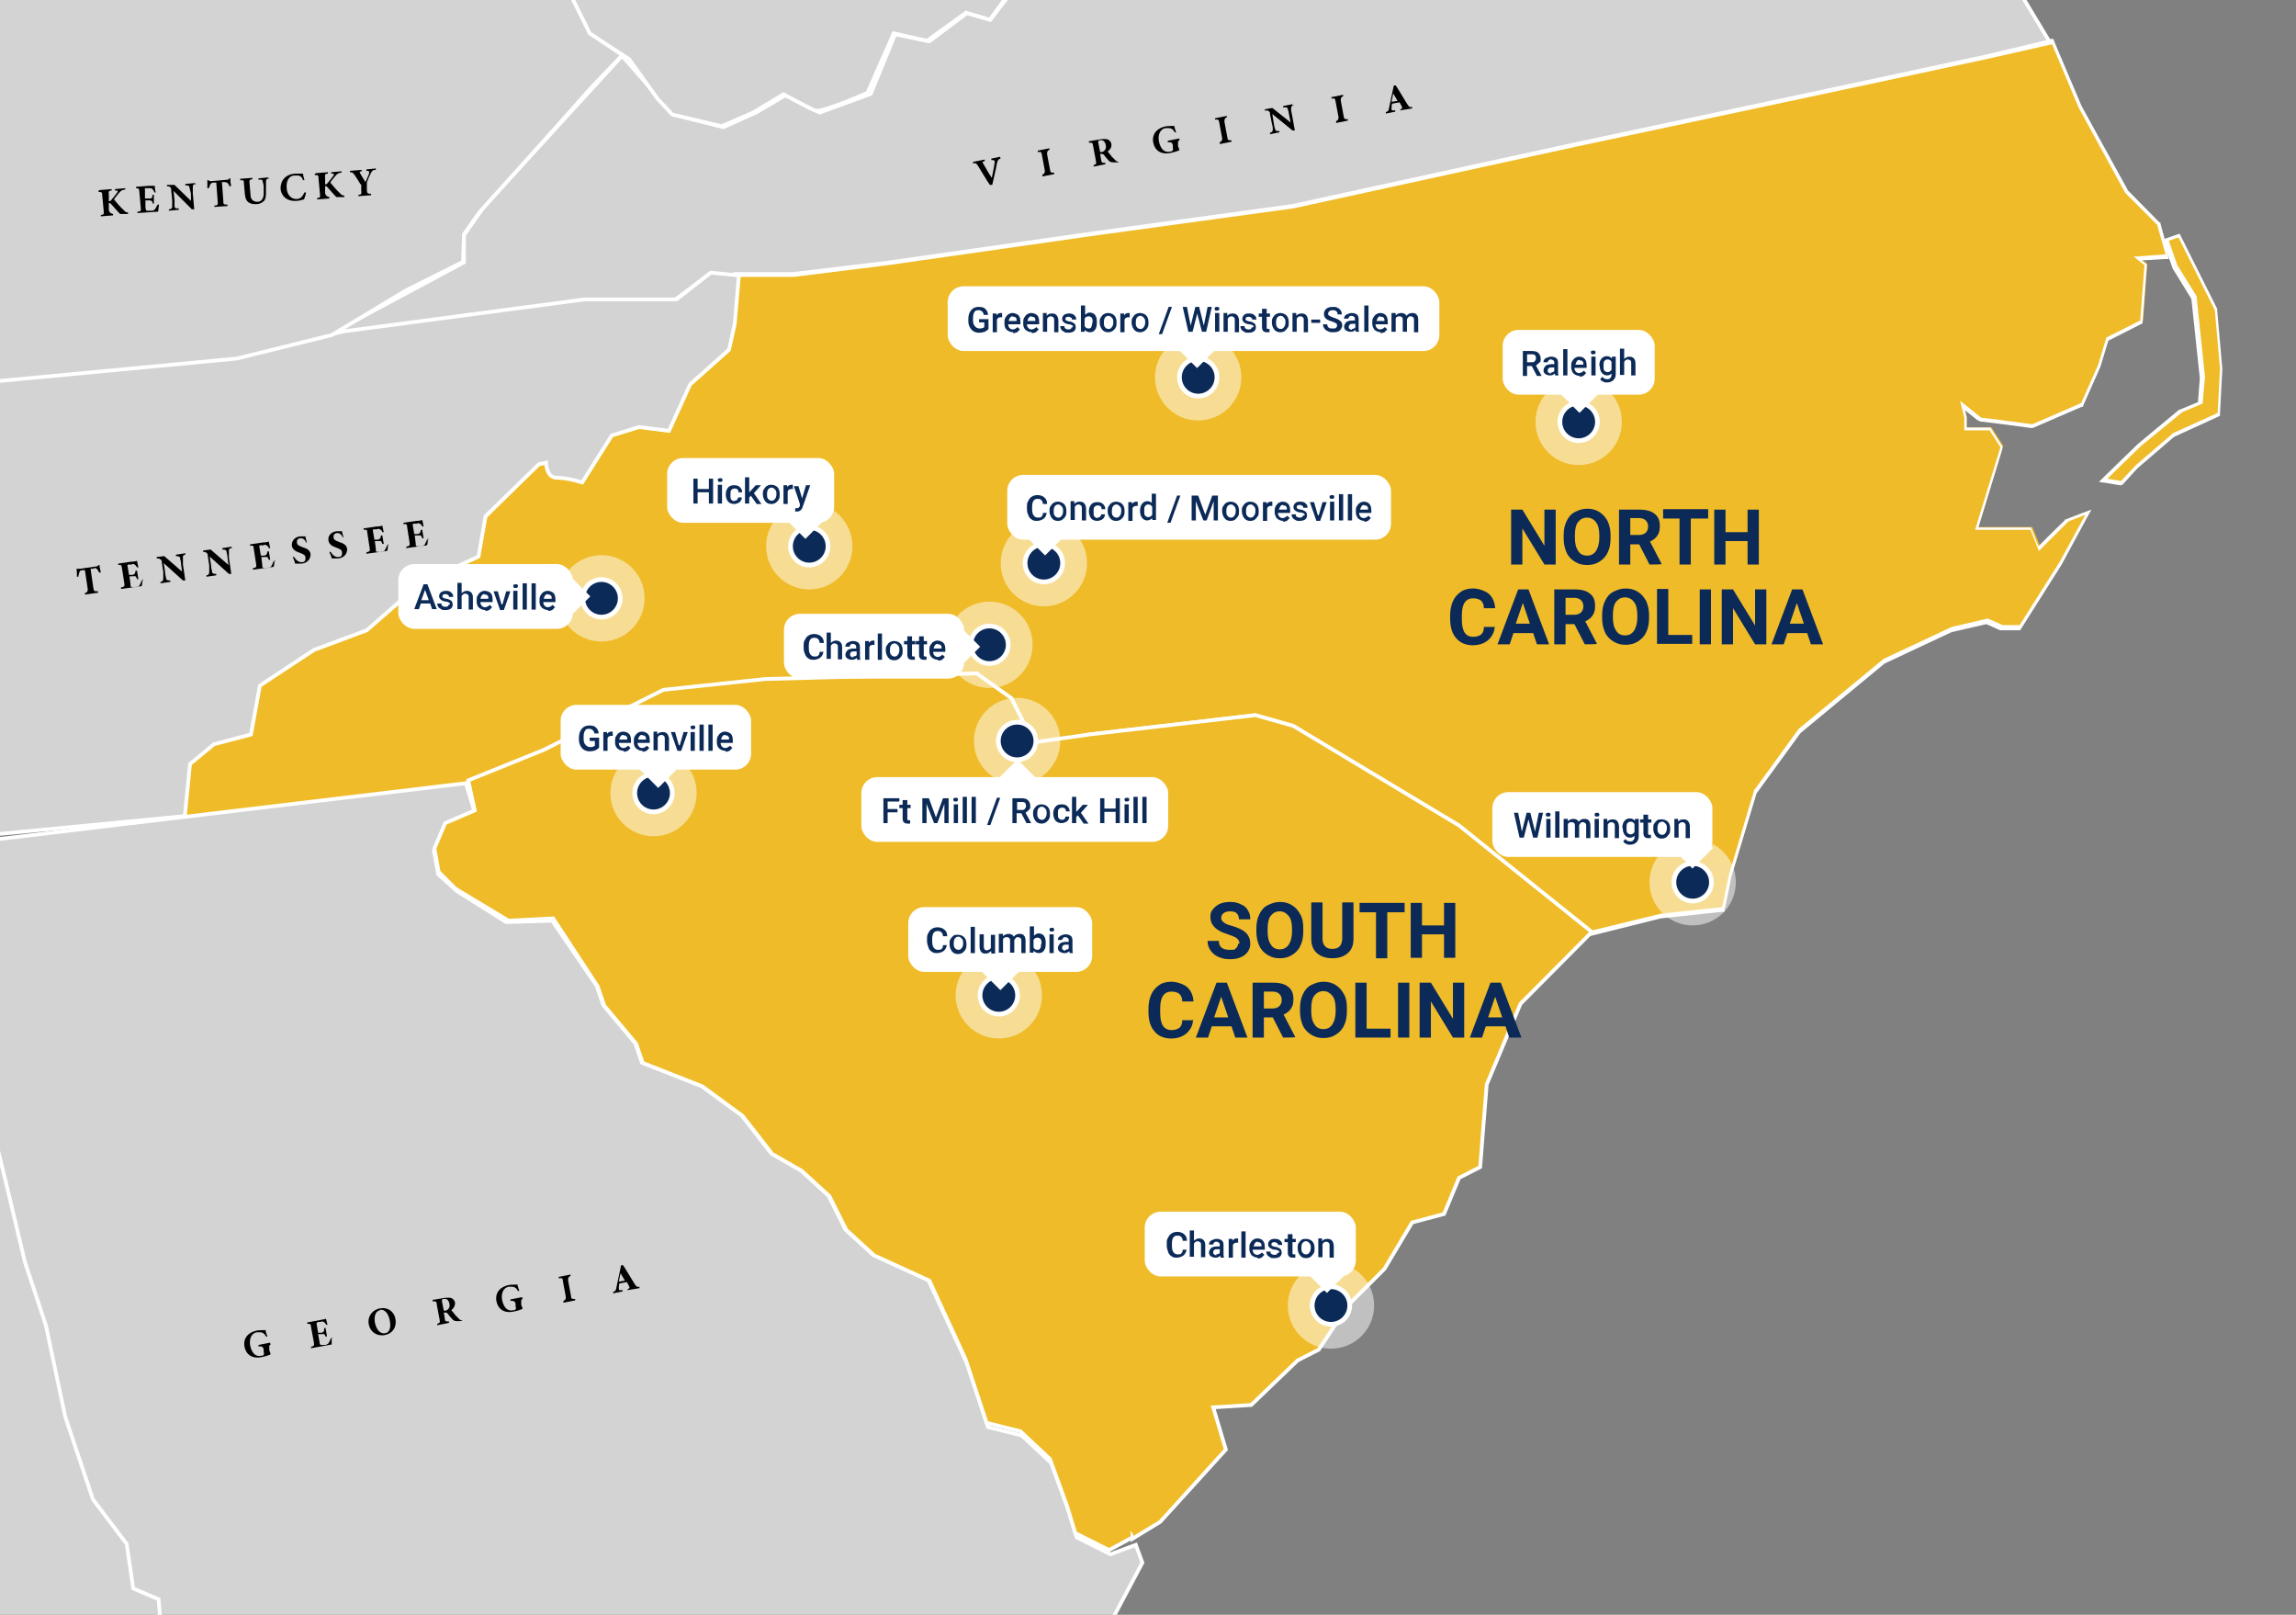 <svg xmlns="http://www.w3.org/2000/svg" xmlns:cc="http://creativecommons.org/ns#" xmlns:dc="http://purl.org/dc/elements/1.1/" xmlns:inkscape="http://www.inkscape.org/namespaces/inkscape" xmlns:osb="http://www.openswatchbook.org/uri/2009/osb" xmlns:rdf="http://www.w3.org/1999/02/22-rdf-syntax-ns#" xmlns:sodipodi="http://sodipodi.sourceforge.net/DTD/sodipodi-0.dtd" xmlns:svg="http://www.w3.org/2000/svg" id="Layer_1" viewBox="0 0 489.4 344.1"><rect x="0" y="0" width="489.4" height="344.1" fill="#808080" stroke="none"/><defs><style>      .st0 {        fill: #d3d3d3;      }      .st0, .st1, .st2 {        stroke: #fff;      }      .st0, .st2 {        stroke-width: .8px;      }      .st1 {        stroke-miterlimit: 10;      }      .st1, .st3 {        fill: #0b2a58;      }      .st4, .st5 {        fill: #fff;      }      .st5 {        opacity: .5;      }      .st6, .st2 {        fill: #efbb29;      }    </style></defs><g id="svg2" inkscape:output_extension="org.inkscape.output.svg.inkscape" sodipodi:docname="Carolinas.svg"><path id="VA" class="st0" d="M427.9-69.8l-.4-5.4,18-7.1-2.2,9-8.2,10.6-1.2,12.8,1.3,9.5-5.1,13.9-6.1,5.4-4.1-13,1.2-15.2,4.4-11.7,2.1-8.7h.3ZM437.3,9.4l-162.7,35.2-104.7,14.8-18.7-1-7.2,5.4-20.5.6-23.4,2.7-30.5,4.5,29.3-15.7v-5.8l4.2-6,29.5-32.2,11,12.5,10.6,2.7,7.1-3.2,6.3-3.7,7.1,3.8,10.9-4,5.2-12.7,7.3,1.5,8-6,5,1.4,7.9-10.3,1-5.8-2.7-3.6,2.8-5.2,14.7-34.3,1.7-16,3.4-1.5,6.1,6.8,11-.8,5.4-21.2,7.8-1.6,2.9-7.7,7.2-6.6,7.8-15.9.2-14.2,27.5,10.7c1.9,1,2.3-14.1,2.3-14.1l10.2,4.5.2,8.2,16.2,3.6,6,3.3,4.6,5.7-1.8,10.2-5.4,7.2.3,5.8,1.6,5.2,13.9,3.5h12.4c0,0,8.6,2.8,8.6,2.8l5.4.9,2,8.6,8.9,1.1,2.4,3.4-1.2,13.1,3.8,3.1-1.3,5.4,3.4,2.2-.6,3.9-7.5-.3.2,4.5,6.4,4.3.3,3.9,5,5,1.4,7.1-7.1,3.9,4.4,4.2,16.2-4.7,10.1,16.8h.2Z" sodipodi:nodetypes="ccccccccccccccccccccccccccccccccccccccccccccccccccccccccccccccccccccccccccccccccccc"></path><path id="WV" class="st0" d="M230.9-145.6l3.1,13.8,3,16.9,6-7.2,6.3-8.6,7.1-1.7,4.1-4.1,5-7.2,4,1.8,8.1-.9,7.2-5.9,5.6-4.1,5.2-1.4,3.6,2.8,10.2,5.1,5.4,5,3.8,3.6-2.1,15.5-16.3-7.1-11.9-4.5-.3,14.5-7.7,15.5-7.1,6.8-3.3,7.7-7.4,1.4-2.5,10.1-2.9,11-11.1,1-6.5-6.8-3,1.6-1.8,15.3-3.8,9.9-13.9,30.6,2.5,3.2-.6,5.3-7.9,10.9-5.1-1.5-8.3,6-7.1-1.6-5.6,12.7s-9.1,4-11,3.8c-.4,0-6.9-3.5-6.9-3.5l-6.5,3.9-6.7,2.9-10.5-2.5-3.1-3.3-6.1-8.5-8.8-5.6-4.8-10.1-12-9.7-1.8-6.3-7.2-4.1-2.3-4.5-.7-14.7,6.1-.2,5.4-2.3.5-7.7,4.5-4.1.5-14,2.7-10.9,3.6-1.8,3.6,3.2,1.4,5,5-2.7,1.4-4.5-3.2-5v-6.8l2.7-3.6,6.3-9.5,3.6-4.1,5.9,1.4,6.3-4.5,8.6-9.5,6.3-10.9.9-15.8,1.4-14v-13.1l-3.2-8.6,2.7-4.1,3.6-3.6,9.8,55.4,13-2.1,34.8-5,.2.2Z" sodipodi:nodetypes="ccccccccccccccccccccccccccccccccccccccccscccccccccccccccccccccccccccccccccccccccccc"></path><g id="NC" sodipodi:nodetypes="cccccccccccccccccccccccccccccccccccccccccccccccccccccccccccscccccccccccccccccccccccccccccccc"><path class="st6" d="M310.7,175.8l-35.2-21.2-8-2.2-35.2,4.1-12.2,2.1-4.6-9.2-8.1-5.8-46,1.4-20.2,2.3-25.3,12.6-17.2,7.3-59.8,7.3,1.5-12,5.2-4.2,7.5-1.8,1.8-10.3,11.9-7.8,10.9-4.1,11.7-9.9,12.1-5.8,1.8-8.5,11-11,2.4-.6v.5c0,0,0,2.8,1.9,2.8s4.4.6,5.3.8l6.3-9.8,6.1-1.9,6.1.9,4.4-9.8,8.1-7.2,1.3-5.8.5-10.5h12.3l20.1-2.5,44.1-6.3,42.3-5.8,60.5-13.2,55.9-11.9,31.3-6.7,14.4-3.3,6,14,9.9,18,6.8,6.8,2,6.9-6.3.4,1.7,1.3-.9,12.2-7.3,3.6-1.8,5.7-3.7,8.3-10.6,4.6-6.9-.9-4.2-.5-3.7-3,.6,2.5v2.4h5.3l2.5,3.9-5.3,17.3h11.5l1.7,4.2,6-6,4.6-1.7-5.9,10.8-8.7,13.8h-3.9l-3.1-1.3-7.6,1.8-14.4,6.8-18,14.9-9.4,13-5.4,18-1.4,7-13.4,1.4-15.4,3.8-28-23.1h-.2ZM448.4,102.3l7.8-7.5,8.9-7.3,4.1-1.7.4-5.4-1.8-17-4-6.5-2-5.6,2.7-.9,7.9,15.7,1.1,12.5-.5,9.8-9.7,4.4-7.9,6.7-3.3,3.5-3.9-.6h.2Z"></path><path class="st4" d="M437.3,9.2l5.8,13.8,9.9,18.1,6.8,6.8,1.8,6.3-6.8.5,2.3,1.8-.9,11.8-7.2,3.6-1.8,5.9-3.6,8.1-10.4,4.5-6.8-.9-4.1-.5-4.5-3.6.9,3.6v2.7h5.4l2.3,3.6-5.4,17.6h11.8l1.8,4.5,6.3-6.3,3.6-1.4-5.4,9.9-8.6,13.6h-3.6l-3.2-1.4-7.7,1.8-14.5,6.8-18.1,14.9-9.5,13.1-5.4,18.1-1.4,6.8-13.1,1.4-15.2,3.7-27.8-22.9-35.3-21.2-8.1-2.3-35.3,4.1-12,2.1-4.5-9-8.3-5.9-46.1,1.4-20.3,2.3-25.3,12.7-17.2,7.2-59.2,7.2,1.4-11.3,5-4.1,7.7-1.8,1.8-10.4,11.8-7.7,10.9-4.1,11.8-9.9,12.2-5.9,1.8-8.6,10.9-10.9,1.8-.5s0,3.2,2.3,3.2,5.4.9,5.4.9l6.3-9.9,5.9-1.8,6.3.9,4.5-9.9,8.1-7.2,1.4-5.9.5-10.2h12l20.1-2.5,44.1-6.3,42.3-5.8,60.5-13.2,55.9-11.9,31.3-6.7,14.1-3.2M464.4,50.7l7.7,15.4,1.1,12.4-.5,9.5-9.5,4.3-7.9,6.8-3.2,3.4-2.9-.5,7.2-7,8.8-7.2,4.3-1.8.5-5.7-1.8-17.2-4.1-6.6-1.8-5.2,2-.7M437.7,8.3h-.6c0,.1-14.1,3.4-14.1,3.4l-31.2,6.7-55.9,11.9-60.5,13.2-42.3,5.8-44.1,6.3-20.1,2.4h-12.6v.7l-.6,10.1-1.3,5.6-8,7.1h-.1v.3l-4.3,9.4-5.8-.8h-.4l-5.9,1.8h-.3v.3c-.1,0-6.1,9.5-6.1,9.5-1-.3-3.3-.8-5.1-.8s-1.5-2.3-1.5-2.4v-1l-.9.2-1.8.5h-.2v.2c0,0-11,10.9-11,10.9l-.2.2v.2l-1.8,8.2-11.9,5.7h0c0,0-11.7,10-11.7,10l-10.7,4h0l-11.8,7.7-.3.2v.3l-1.8,9.9-7.2,1.7h-.3c0,.1-5,4.2-5,4.2l-.2.2v.3l-1.4,11.3v1c0,0,.8-.1.8-.1l59.2-7.2h0l17.2-7.2,25.2-12.6,20.2-2.2,45.8-1.3,7.9,5.7,4.4,8.9.2.5h.6l12-2.2,35.1-4,7.9,2.2,35.1,21.2,27.8,22.9.3.2h.4l15.2-3.8,13.1-1.4h.5v-.6c.1,0,1.4-6.7,1.4-6.7l5.4-17.9,9.4-12.9,17.9-14.8,14.3-6.7,7.4-1.7,2.9,1.3h4.3l.2-.3,8.6-13.6,5.4-10,1-1.8-1.9.7-3.6,1.4h-.2v.2c-.1,0-5.6,5.5-5.6,5.5l-1.4-3.5-.2-.5h-11.2l5.1-16.7v-.3c.1,0,0-.3,0-.3l-2.3-3.6-.2-.4h-5.1v-2h0v-.2l-.4-1.5,2.8,2.2h.2c0,0,.2.2.2.2l4.1.5,6.8.9h.4l10.4-4.5h.3c0,0,.1-.4.1-.4l3.6-8.1h0l1.7-5.6,6.9-3.5.4-.2v-.4l.9-11.8v-.4l-.3-.2-.8-.6,4.9-.3h.9l-.3-1-.2-.7,1.3,3.7h0c0,0,4,6.5,4,6.5l1.8,16.9-.4,5.1-3.9,1.6h-.1c0,0-8.8,7.3-8.8,7.3h0l-7.2,7-1.1,1.1,1.5.2,2.9.5h.4l.3-.2,3.1-3.4,7.8-6.7,9.4-4.3.4-.2v-.5l.5-9.5h0c0,0-1.1-12.5-1.1-12.5h0v-.3l-7.7-15.4-.3-.6-.6.2-2,.7-.6.2-.9-3.3v-.2h-.2c0,0-6.7-6.8-6.7-6.8l-9.9-18-5.8-13.7-.2-.6h0Z"></path></g><path id="TN" class="st0" d="M50.5,76.1l-145.1,14-44.1,5-12.9,1.4h-10.8l-.6,11.4-22.9.7-19.4,1.8-22.6-.3-4,19.8-4.7,15.3-9.2,7.7-3.8,12.3-.9,7.2-11.3,6.3,4.1,9.9-2.7,12.2-2.7,2.2,302.5-29.1,1.1-11.1,5.1-4.2,7.9-2.1,1.9-10.4,11.5-7.6,11.3-4.2,11.4-10,12.4-5.7,1.5-8.6,11.4-11.1,1.5-.3s0,3.2,2.3,3.2,5.4,1,5.4,1l6.3-10,5.8-1.8,6.4.8,4.5-9.9,8.3-7.4,1.2-5.4.9-10.4-6-.6-7.3,5.7h-19.6l-51.3,6.8-22.5,5.3-.3.2Z" sodipodi:nodetypes="ccccccccccccccccccccccccccccccsccccccccccccc"></path><path id="GA" class="st0" d="M-17.7,180.4v6.1l.5,5.9,1.8,9.5,9.5,22.2,6.8,27.6,4.1,17.2,4.5,13.6,4.1,19.4,5.9,17.6,7.2,9.5,1.4,9.5,5.4,2.3.5,5.9-5,13.6-1.4,9-.5,5.4,4.5,12.2.9,14.9-2.3,6.8,1.8,2.3,4.1,2.3.6,9,6.2,9.4,6.3,6,22.2.5,30.3-1.8,60.2-3.6,15.2-1.9h12.8l.5,8.2,7.2,2.3.9-12.2-4.5-12.7,3.2-4.5,16.3,2.3,13.9.9-2.2-17.6,6.3-28,4.1-11.8-1.4-7.2,9.3-17.5-1.4-3.8-5.4,2-7.2-3.6-1.8-5.9-3.6-9.9-6.3-5.9-7.2-1.8-4.5-13.6-8.2-17.7-11.8-5.4-5.9-5.4-3.6-7.2-5.9-5.4-6.3-3.6-6.3-8.1-8.6-6.3-12.7-5-1.4-4.1-6.8-8.1-1.4-4.1-9.5-13.9-9.8.3-10.5-6.6-4-3.6-.9-5,2.4-5.4,6.2-3.1-1.8-5.9-117.1,14v-.5Z" sodipodi:nodetypes="ccccccccccccccccccccccccccccccccccccccccccccccccccccccccccccccccccccccc"></path><path id="SC" class="st2" d="M241.4,327.6l-5,2.7-7.2-3.6-1.8-5.9-3.6-9.9-6.3-5.9-7.2-1.8-4.5-13.6-7.7-16.7-11.8-5.4-5.9-5.4-3.6-7.2-5.9-5.4-6.3-3.6-6.3-8.1-8.6-6.3-12.7-5-1.4-4.1-6.8-8.1-1.4-4.1-9.5-14.5-9.5.5-11.3-6.8-3.6-3.6-.9-5,2.3-5.4,6.3-2.7-1.4-6.4,16.1-6.5,25.5-12.8,21.7-2.3,45.1-1.2,7.4,5.3,4.7,9.4,12-1.7,35.3-4.1,8.1,2.3,35.3,21.2,28.3,22.7-15.2,15.3-7.2,17.2-1.4,17.6-4.5,2.3-3.2,7.7-6.8,1.8-5.9,9.9-7.7,7.7-6.3,9.5-4.5,2.3-9.9,9.5-8.1.5,2.7,9-14,15.4-5.9,3.6v-.3Z" sodipodi:nodetypes="cccccccccccccccccccccccccccccccccccccccccccccccccccccc"></path><path id="KY" class="st0" d="M132.5,11.9l-6.4,6.7-10,11.2-13.8,15.3-3.4,4.8-.2,5.9-12.2,6.1-15.8,9.5-20.2,5-145,13.7-44.1,5-12.9,1.4h-10.8l-.6,11.7-22.9.4-19.4,1.8-22.3-.2,3.4-3.7,7-4.3.6-9,2.6-5.1-4.5-7.1,2.2-5.3,6.3-5,5.9-1.8,7.7,3.6,9.9,3.6,3.2-.9.5-6.3-3.6-6.8.9-6.3,5.4-4.1,7.2-1.8,4.5-1.8-2.3-5-1.8-5.4,4.2-2.8c0,0,3.5-9.9,3.5-10.2l8.5-4.1,14.9-2.7,12.6-1.4,3.9,4.6,4.3,2.4,4.4-8.7,8.9-3.6,6.2,4.2,1.1,2.8,3.3-.7-.5-8.3,8.8-4.9,6-3,4.3,4.6h9.3c0,0,1.6-4.5,1.6-4.5l-1-6.3,7.3-11.2,13.4-9.6,2-13.5,8.2-1.3,10.6-4.6,6.8-4.8-.6-4.4-3.2-4.1,1.6-8.4,11.7-.3,6.4-2.1,9.4,4,5.7,12.2h14.4l5.7,6.2,4.5-.4,7.3-3.6,14.6,1.6,7.2.6,4.7-5.8,7.3-4,5.3-2,1.8,7.9,5.7,3,7.4,5.8.3,15.9,2.3,4.4,7.2,4.4,2.2,6.4,11.6,9.6,5,10.1,6.9,4.6v.2Z" sodipodi:nodetypes="ccccccccccccccccccccccccccccccccccccccccccccccccccccccccccccccccccccccccccccccccccccccc"></path><path id="AL" class="st0" d="M-132.3,473.7l-4.2-40.1-7.7-52.4.5-39.3,2.3-86.8-.5-46.6.5-18,124.4-10.1-.4,6.1.5,5.9,1.8,9.5,9.5,22.2,6.8,27.6,4.1,17.2,4.5,13.6,4.1,19.4,5.9,17.6,7.2,9.5,1.4,9.5,5.4,2.3.5,5.9-5,13.6-1.4,9-.5,5.4,4.5,12.2.9,14.9-2.3,6.8,1.8,2.3,4.1,2.3.9,8.1-15.7-1-19,1.8-71.4,8.1-29.1,3.9-.6,8,5,5,7.2,5.4,1.6,22.2-15.5,7.2-7.7-.9,7.7-5.4v-2.7l-8.6-16.7-6.3-1.8-4.1,12.2-3.6,7.7-1.8-.5h-7.7Z" sodipodi:nodetypes="cccccccccccccccccccccccccccccccccccccccccccccccc"></path><g><path d="M213.4,33.7c-.5.2-.7.3-.9,1.1-.1.7-.6,2.9-1,4.6h-.5c-.4-.5-2-3.2-2.5-4-.4-.6-.5-.7-1.1-.6v-.3l2.5-.5v.3c-.6.2-.5.3-.3.6.4.7,1.3,2.3,1.8,3,.3-1.3.5-2.5.6-3.1s0-.7-.7-.7v-.3l1.9-.4v.3h.2Z"></path><path d="M222.2,37.5v-.3q.6-.2.5-.9l-.6-3.2c-.1-.7-.2-.8-.9-.7v-.3l2.5-.5v.3q-.6.2-.5,1l.6,3.2c.1.7.2.7.9.7v.3l-2.5.5h0Z"></path><path d="M238.4,34.6h-.3c-1.1,0-1.4,0-1.7-.3-.4-.4-.8-.9-1.1-1.3-.2-.2-.3-.2-.6-.2h-.2l.2,1.2c.1.7.2.7.9.7v.3l-2.5.5v-.3c.6-.2.6-.3.5-.9l-.6-3.2c-.1-.7-.2-.7-.9-.7v-.3l2.4-.4c.7-.1,1.2-.1,1.6,0,.4.2.7.5.8,1,.1.7-.3,1.2-.8,1.6.2.2.6.7.9,1.1.4.4.6.6.8.8s.3.2.6.3v.3-.2ZM234.7,32.4c.4,0,.6-.2.8-.4.2-.3.3-.6.2-1.1-.2-.9-.7-1.1-1.2-1-.2,0-.3,0-.4.2v.3l.4,2h.2Z"></path><path d="M251.5,29.8q-.5.2-.4.8v.6c.2.3.2.6.3.8-.4.2-1.3.5-2,.6-2,.4-3.3-.6-3.6-2.3-.3-1.9,1-3.1,2.8-3.4.7-.1,1.5,0,1.7-.1,0,.4.3,1,.4,1.4h-.3c-.3-.6-.7-.9-1.3-.9h-.7c-1,.2-1.6,1.2-1.4,2.7.3,1.5,1,2.6,2.4,2.3.2,0,.4,0,.5-.2.1,0,.2-.3.1-.5v-.7c-.2-.6-.4-.6-1.1-.6v-.3l2.5-.5v.3h.1Z"></path><path d="M260,30.6v-.3q.6-.2.5-.9l-.6-3.2c-.1-.7-.2-.8-.9-.7v-.3l2.5-.5v.3q-.6.2-.5,1l.6,3.2c.1.7.2.7.9.7v.3l-2.5.5h0Z"></path><path d="M275.8,22.4c-.5.2-.6.3-.6.7s0,.6.2,1.4l.6,3.3h-.5l-4.3-3.5.3,1.9c.1.7.2,1.1.3,1.3.1.4.3.5.9.4v.3l-2,.4v-.3c.4-.1.6-.3.6-.7s0-.6-.2-1.3l-.4-2c0-.3,0-.5-.3-.6-.2-.2-.4-.2-.8-.1v-.3l1.6-.3,3.9,3.1-.3-1.5c-.1-.7-.2-1-.3-1.3,0-.4-.3-.5-1-.4v-.3l2-.4v.3h.3Z"></path><path d="M284.8,26.1v-.3q.6-.2.5-.9l-.6-3.2c-.1-.7-.2-.8-.9-.7v-.3l2.5-.5v.3q-.6.2-.5,1l.6,3.2c.1.7.2.7.9.7v.3l-2.5.5h0Z"></path><path d="M298.5,23.6v-.3c.5-.2.4-.3.3-.6-.1-.2-.3-.6-.5-.9l-1.6.3c0,.3-.1.6-.1.9,0,.6.1.6.8.5v.3l-2,.4v-.3c.5-.2.6-.3.7-1l1-4.7h.4c.8,1.2,1.6,2.6,2.4,3.9.5.7.5.8,1.1.7v.3l-2.4.4h0ZM297,19.8c-.1.6-.3,1.3-.4,1.9l1.3-.2-1-1.7h.1Z"></path></g><g><path d="M57.8,286.4q-.5.2-.4.8v.6c.2.3.2.6.3.8-.4.2-1.3.5-2,.6-2,.4-3.3-.6-3.6-2.3-.3-1.9,1-3.1,2.8-3.4.7-.1,1.5,0,1.7-.1,0,.4.3,1,.4,1.4h-.3c-.3-.6-.7-.9-1.3-.9h-.7c-1,.2-1.6,1.2-1.4,2.7.3,1.5,1,2.6,2.4,2.3.2,0,.4,0,.5-.2,0,0,.2-.3,0-.5v-.7c-.2-.6-.4-.6-1.1-.6v-.3l2.5-.5v.3h0Z"></path><path d="M70.7,285v1.5l-4.4.8v-.3c.7-.2.7-.3.6-1l-.6-3.2c0-.7-.2-.7-.8-.7v-.3l2.7-.5c.9-.2,1.2-.2,1.3-.3,0,.2.2.8.3,1.3h-.3c0-.2-.3-.5-.5-.6s-.3-.2-.7,0h-.5c-.3.2-.4.2-.3.5l.3,1.8h.8c.5-.2.5-.4.5-1h.3l.3,1.8h-.3c-.2-.5-.3-.6-.8-.5h-.8c0,.1.3,1.6.3,1.6,0,.6.2.8.7.7h.6c.5-.2.6-.3.7-.5.2-.3.3-.6.4-.9h.3v-.2Z"></path><path d="M81,278.8c1.6-.3,3,.6,3.3,2.3.3,1.8-.7,3.1-2.3,3.4-1.7.3-3.1-.7-3.4-2.3-.3-1.4.5-3,2.4-3.4ZM81,279.2c-.9.2-1.3,1.1-1.1,2.6.3,1.4,1,2.5,2.2,2.3.8-.1,1.3-1,1-2.6-.3-1.7-1.1-2.5-2.1-2.4h0Z"></path><path d="M98.5,281.5h-.3c-1.1.1-1.4,0-1.7-.3-.4-.4-.8-.9-1.1-1.3-.2-.2-.3-.2-.6-.2h-.2l.2,1.2c0,.7.2.7.9.7v.3l-2.5.5v-.3c.6-.2.6-.3.5-.9l-.6-3.2c0-.7-.2-.7-.9-.7v-.3l2.4-.4c.7-.1,1.2-.1,1.6,0,.4.2.7.5.8,1,0,.7-.3,1.2-.8,1.6.2.2.6.7.9,1.1.4.4.6.6.8.8.2.2.3.2.6.3v.3-.2ZM94.8,279.3c.4,0,.6-.2.8-.4.2-.3.3-.6.2-1.1-.2-.9-.7-1.1-1.2-1-.2,0-.3,0-.4.2v.3l.4,2h.2Z"></path><path d="M111.5,276.7q-.5.2-.4.8v.6c.2.3.2.6.3.8-.4.2-1.3.5-2,.6-2,.4-3.3-.6-3.6-2.3-.3-1.9,1-3.1,2.8-3.4.7-.1,1.5,0,1.7-.1,0,.4.3,1,.4,1.4h-.3c-.3-.6-.7-.9-1.3-.9h-.7c-1,.2-1.6,1.2-1.4,2.7.3,1.5,1,2.6,2.4,2.3.2,0,.4,0,.5-.2,0,0,.2-.3,0-.5v-.7c-.2-.6-.4-.6-1.1-.6v-.3l2.5-.5v.3h0Z"></path><path d="M120.1,277.5v-.3q.6-.2.5-.9l-.6-3.2c0-.7-.2-.8-.9-.7v-.3l2.5-.5v.3q-.6.2-.5,1l.6,3.2c0,.7.2.7.9.7v.3l-2.5.5h0Z"></path><path d="M133.8,275v-.3c.5-.2.4-.3.3-.6-.1-.2-.3-.6-.5-.9l-1.6.3c0,.3-.1.6-.1.9,0,.6.1.6.8.5v.3l-2,.4v-.3c.5-.2.6-.3.7-1l1-4.7h.4c.8,1.2,1.6,2.6,2.4,3.9.5.7.5.8,1.1.7v.3l-2.4.4h0ZM132.3,271.2c-.1.6-.3,1.3-.4,1.9l1.3-.2-1-1.7h0Z"></path></g><g><path d="M21.1,122c-.1-.4-.4-.7-.5-.8-.2-.2-.3-.2-.8,0h-.5l.6,4.1c.1.7.2.7,1,.7v.3l-2.8.4v-.3q.7-.2.6-.9l-.6-4h-.5c-.5,0-.6.2-.7.5,0,.2-.2.5-.2.9h-.3c0-.6,0-1.2-.1-1.7h.3c.2,0,.3,0,.5,0l3.4-.5c.2,0,.3,0,.5-.3h.2c0,.3.2,1.1.3,1.6h-.4Z"></path><path d="M30.4,123.4c0,.2-.1,1.2-.2,1.5l-4.4.6v-.3c.7-.2.8-.2.7-.9l-.5-3.2c-.1-.7-.2-.8-.8-.7v-.3l2.7-.4c.9,0,1.2-.2,1.3-.2,0,.2.2.8.3,1.4h-.3c-.1-.2-.3-.5-.5-.6s-.3-.2-.7,0h-.5c-.3,0-.4,0-.3.4l.3,1.8h.8c.5-.2.5-.3.6-.9h.3l.3,1.8h-.3c-.2-.6-.3-.7-.8-.6h-.8c0,0,.2,1.6.2,1.6,0,.6.1.8.7.7h.6c.5-.2.6-.2.7-.5.2-.3.3-.6.4-.9h.3v-.2Z"></path><path d="M39.6,118.2c-.5,0-.7.3-.6.7,0,.3,0,.6,0,1.4l.5,3.4h-.5l-4.1-3.7.3,1.9c0,.7.2,1.1.2,1.3,0,.4.3.5.9.5v.3l-2.1.3v-.3c.4,0,.6-.3.6-.7s0-.6,0-1.4l-.3-2c0-.3,0-.5-.3-.7-.2-.2-.4-.2-.8-.2v-.3l1.6-.2,3.8,3.3-.2-1.5c0-.7-.2-1-.2-1.3s-.2-.5-.9-.5v-.3l2-.3v.3h0Z"></path><path d="M49.4,116.8c-.5,0-.7.3-.6.7,0,.3,0,.6,0,1.4l.5,3.4h-.5l-4.1-3.7.3,1.9c0,.7.2,1.1.2,1.3,0,.4.3.5.9.5v.3l-2.1.3v-.3c.4,0,.6-.3.6-.7s0-.6,0-1.4l-.3-2c0-.3,0-.5-.3-.7-.2-.2-.4-.2-.7-.2v-.3l1.6-.2,3.8,3.3-.2-1.5c0-.7-.2-1-.2-1.3s-.2-.5-.9-.5v-.3l2-.3v.3h0Z"></path><path d="M58.5,119.3c0,.2,0,1.2-.2,1.5l-4.4.6v-.3c.7-.2.8-.2.7-.9l-.5-3.2c0-.7-.2-.8-.8-.7v-.3l2.7-.4c.9,0,1.2-.2,1.3-.2,0,.2.2.8.3,1.4h-.3c0-.2-.3-.5-.5-.6s-.3-.2-.7,0h-.5c-.3,0-.4,0-.3.4l.3,1.8h.8c.5-.2.5-.3.6-.9h.3l.3,1.8h-.3c-.2-.6-.3-.7-.8-.6h-.8c0,0,.2,1.6.2,1.6,0,.6,0,.8.7.7h.6c.5-.2.6-.2.7-.5.2-.3.3-.6.4-.9h.3v-.2Z"></path><path d="M65.3,115.7c-.2-.5-.6-1.1-1.3-1-.5,0-.8.5-.7.9,0,.5.4.7,1.2,1,1,.3,1.6.7,1.7,1.5,0,1-.6,1.8-1.8,2h-1.5c0-.2-.3-1-.5-1.4h.3c.2.4.9,1.2,1.7,1.1.5,0,.8-.4.7-1,0-.5-.4-.7-1.2-1-.9-.3-1.6-.7-1.7-1.6,0-.9.5-1.7,1.7-1.9h1.2c0,.3.2.7.3,1.3h-.3.2Z"></path><path d="M73.1,114.6c-.2-.5-.6-1.1-1.3-1-.5,0-.8.5-.7.9,0,.5.4.7,1.2,1,1,.3,1.6.7,1.7,1.5,0,1-.6,1.8-1.8,2h-1.5c0-.2-.3-1-.5-1.4h.3c.2.4.8,1.2,1.7,1.1.5,0,.8-.4.7-1,0-.5-.4-.7-1.2-1-.9-.3-1.6-.7-1.7-1.6s.5-1.7,1.7-1.9h1.2c0,.3.2.7.3,1.3h-.3.2Z"></path><path d="M82.7,115.9c0,.2,0,1.2-.2,1.5l-4.4.6v-.3c.7-.2.8-.2.7-.9l-.5-3.2c0-.7-.2-.8-.8-.7v-.3l2.7-.4c.9,0,1.2-.2,1.3-.2,0,.2.2.8.3,1.4h-.3c0-.2-.3-.5-.5-.6s-.3-.2-.7,0h-.5c-.3,0-.4,0-.3.4l.3,1.8h.8c.5-.2.5-.3.6-.9h.3l.3,1.8h-.3c-.2-.6-.3-.7-.8-.6h-.8c0,0,.2,1.6.2,1.6,0,.6,0,.8.7.7h.6c.5-.2.6-.2.7-.5.2-.3.3-.6.4-.9h.3v-.2Z"></path><path d="M91.2,114.7c0,.2,0,1.2-.2,1.5l-4.4.6v-.3c.7-.2.8-.2.7-.9l-.5-3.2c0-.7-.2-.8-.8-.7v-.3l2.7-.4c.9,0,1.2-.2,1.3-.2,0,0,.2.8.3,1.4h-.3c0-.2-.3-.5-.5-.6s-.3-.2-.7,0h-.5c-.3,0-.4,0-.3.4l.3,1.8h.8c.5-.2.5-.3.6-.9h.3l.3,1.8h-.3c-.2-.6-.3-.7-.8-.6h-.8c0,0,.2,1.6.2,1.6,0,.6,0,.8.7.7h.6c.5-.2.6-.2.7-.5.2-.3.3-.6.4-.9h.3v-.2Z"></path></g><g><path d="M21.2,40.5l2.6-.2v.3c-.6,0-.7.2-.6.9v1.4c.3,0,.5-.2.7-.5.5-.6.9-1.1,1.1-1.4.2-.3.1-.4-.3-.4h-.2v-.3l2.2-.2v.3c-.6,0-.9.2-1.4.8-.3.4-.7.8-1,1.3.6.7,1.3,1.6,2.1,2.3.3.4.5.4.9.5v.3h-1.7c-.4-.4-1.2-1.3-1.9-2.1-.2-.2-.3-.3-.5-.2v1.5q.2.7.9.8v.3l-2.6.2v-.3c.6,0,.7-.2.6-.9l-.3-3.2c0-.7-.1-.8-.8-.8v-.3h.2Z"></path><path d="M33.9,43.6c0,.2-.2,1.2-.2,1.5l-4.4.3v-.3c.7,0,.8-.2.7-.9l-.3-3.3c0-.7-.2-.8-.7-.8v-.3l2.7-.2c.9,0,1.2,0,1.3,0,0,.2,0,.8.2,1.4h-.3c0-.2-.3-.6-.4-.7-.2-.2-.3-.2-.7-.2h-.6c-.3,0-.4,0-.3.4v1.8h1c.5,0,.6-.2.6-.8h.3v1.9c0,0-.2,0-.2,0-.2-.6-.3-.7-.8-.7h-.8v1.5c.1.6.1.8.7.7h.6c.5,0,.6-.2.8-.4.2-.3.3-.6.5-.9h.3Z"></path><path d="M41.8,39.2c-.5,0-.7.2-.7.6v1.4l.3,3.4h-.5l-3.9-3.9.2,1.9c0,.7,0,1.1,0,1.3,0,.4.3.6.9.5v.3l-2.1.2v-.3c.5,0,.7-.2.7-.6v-1.4l-.2-2c0-.3,0-.5-.2-.7s-.4-.2-.7-.2v-.3h1.6c0,0,3.5,3.4,3.5,3.4v-1.5c-.2-.7-.2-1-.3-1.3,0-.4-.2-.5-.9-.5v-.3l2.1-.2v.3h.1Z"></path><path d="M48.9,39.8c0-.4-.3-.7-.4-.8q-.2-.2-.7-.2h-.5l.3,4c0,.7,0,.8.9.8v.3l-2.8.2v-.3c.7,0,.8-.2.7-.9l-.3-4h-.5c-.5,0-.6.2-.8.4,0,.2-.2.5-.3.8h-.3v-1.7h.3c0,.2.2.2.5.2l3.4-.3c.2,0,.3,0,.5-.3h.2c0,.3,0,1.1.2,1.6h-.3v.2Z"></path><path d="M57.4,38c-.5,0-.7.3-.7.6v2.2c0,.7,0,1.5-.4,2-.4.4-1,.7-1.6.7s-1.1,0-1.6-.3-.8-.8-.9-1.8l-.2-2.2c0-.8,0-.8-.8-.8v-.3l2.6-.2v.3c-.6,0-.7.2-.6,1l.2,2.3c0,1,.6,1.5,1.5,1.5s1.4-.9,1.3-2.1v-1.1c0-.6-.2-.9-.2-1.1,0-.4-.3-.5-.9-.4v-.3l2.1-.2v.3h.2Z"></path><path d="M65.2,41.1c0,.4-.3,1.1-.4,1.4-.2,0-.9.3-1.5.3-2.3.2-3.4-1.2-3.5-2.6,0-1.8,1.1-3.1,3.2-3.2h1.6c0,.4.2,1,.3,1.4h-.3c-.2-.6-.5-.9-1-1h-.8c-1.2,0-1.8,1.2-1.7,2.5,0,1.6,1,2.6,2.2,2.5.7,0,1.2-.5,1.6-1.4h.3,0Z"></path><path d="M67.3,36.9l2.6-.2v.3c-.6,0-.7.2-.6.9v1.4c.3,0,.5-.2.7-.5.5-.6.9-1.1,1.1-1.4.2-.3,0-.4-.3-.4h-.2v-.3l2.2-.2v.3c-.6,0-.9.2-1.4.8-.3.4-.7.8-1,1.3.6.7,1.3,1.6,2.1,2.3.3.4.5.4.9.5v.3h-1.7c-.4-.4-1.2-1.3-1.9-2.1-.2-.2-.3-.3-.5-.2v1.5q.2.7.9.8v.3l-2.6.2v-.3c.6,0,.7-.2.6-.9l-.3-3.2c0-.7,0-.8-.8-.8v-.3h.2Z"></path><path d="M80,36.2c-.5,0-.7.2-1,.8s-.5,1-.8,1.9v1.6c0,.7.2.8.9.8v.3l-2.7.2v-.3c.6,0,.7-.2.6-.9v-1c0-.2,0-.3-.2-.4-.3-.5-.6-1-1.2-1.9-.4-.5-.5-.6-1-.6v-.3l2.5-.2v.3c-.5,0-.5.2-.3.5.3.5.7,1.2,1.1,1.8.2-.5.6-1.3.8-1.9,0-.4,0-.5-.6-.5v-.3l2-.2v.3h-.1Z"></path></g></g><circle class="st5" cx="255.4" cy="80.4" r="9.2"></circle><circle class="st5" cx="336.5" cy="89.9" r="9.2"></circle><circle class="st5" cx="222.5" cy="120" r="9.2"></circle><circle class="st5" cx="216.8" cy="157.9" r="9.2"></circle><circle class="st5" cx="360.8" cy="188" r="9.2"></circle><circle class="st5" cx="210.9" cy="137.4" r="9.2"></circle><circle class="st5" cx="172.5" cy="116.4" r="9.2"></circle><circle class="st5" cx="128.2" cy="127.5" r="9.2"></circle><circle class="st5" cx="139.3" cy="169" r="9.2"></circle><circle class="st5" cx="212.9" cy="212.1" r="9.2"></circle><circle class="st5" cx="283.7" cy="278.2" r="9.2"></circle><circle class="st1" cx="255.4" cy="80.4" r="4"></circle><circle class="st1" cx="336.5" cy="89.9" r="4"></circle><circle class="st1" cx="222.5" cy="120" r="4"></circle><circle class="st1" cx="216.8" cy="157.9" r="4"></circle><circle class="st1" cx="360.8" cy="188" r="4"></circle><circle class="st1" cx="210.9" cy="137.4" r="4"></circle><circle class="st1" cx="172.5" cy="116.4" r="4"></circle><circle class="st1" cx="128.2" cy="127.5" r="4"></circle><circle class="st1" cx="139.3" cy="169" r="4"></circle><circle class="st1" cx="212.9" cy="212.1" r="4"></circle><circle class="st1" cx="283.7" cy="278.2" r="4"></circle><rect class="st4" x="202" y="61" width="104.8" height="13.8" rx="3.4" ry="3.4"></rect><rect class="st4" x="320.3" y="70.3" width="32.4" height="13.8" rx="3.4" ry="3.4"></rect><rect class="st4" x="318.1" y="168.8" width="46.9" height="13.8" rx="3.4" ry="3.4"></rect><rect class="st4" x="244" y="258.2" width="45" height="13.8" rx="3.4" ry="3.4"></rect><rect class="st4" x="183.6" y="165.6" width="65.4" height="13.8" rx="3.4" ry="3.4"></rect><rect class="st4" x="193.6" y="193.3" width="39.2" height="13.8" rx="3.4" ry="3.4"></rect><rect class="st4" x="167.1" y="130.8" width="38.4" height="13.8" rx="3.4" ry="3.4"></rect><rect class="st4" x="142.2" y="97.6" width="35.6" height="13.8" rx="3.4" ry="3.4"></rect><rect class="st4" x="84.9" y="120.2" width="37.2" height="13.8" rx="3.4" ry="3.4"></rect><rect class="st4" x="119.5" y="150.2" width="40.6" height="13.8" rx="3.4" ry="3.4"></rect><rect class="st4" x="214.7" y="101.2" width="81.8" height="13.8" rx="3.4" ry="3.4"></rect><rect class="st4" x="357.7" y="177.6" width="6.2" height="6.2" transform="translate(233.4 -202.2) rotate(45)"></rect><rect class="st4" x="333.6" y="80.5" width="6.2" height="6.2" transform="translate(157.7 -213.6) rotate(45)"></rect><rect class="st4" x="252.1" y="71" width="6.2" height="6.2" transform="translate(127.1 -158.8) rotate(45)"></rect><rect class="st4" x="219.6" y="110.9" width="6.2" height="6.2" transform="translate(145.9 -124.1) rotate(45)"></rect><rect class="st4" x="210.2" y="203.5" width="6.2" height="6.2" transform="translate(208.5 -90.3) rotate(45)"></rect><rect class="st4" x="279.8" y="268" width="6.2" height="6.2" transform="translate(274.5 -120.6) rotate(45)"></rect><rect class="st4" x="213.7" y="163.1" width="6.2" height="6.2" transform="translate(181.1 -104.6) rotate(45)"></rect><rect class="st4" x="201.5" y="134.7" width="6.2" height="6.2" transform="translate(157.3 -104.3) rotate(45)"></rect><rect class="st4" x="137.2" y="160.4" width="6.2" height="6.2" transform="translate(156.7 -51.3) rotate(45)"></rect><rect class="st4" x="168.6" y="107.4" width="6.2" height="6.2" transform="translate(128.4 -89.1) rotate(45)"></rect><rect class="st4" x="118.4" y="124" width="6.2" height="6.2" transform="translate(125.4 -48.7) rotate(45)"></rect><g><path class="st3" d="M210.7,70.1c-.2.3-.5.4-.8.6-.3.1-.7.2-1.2.2s-.8-.1-1.2-.3c-.3-.2-.6-.5-.8-.9-.2-.4-.3-.8-.3-1.3v-.4c0-.8.2-1.4.6-1.9.4-.5.9-.7,1.6-.7s1.1.1,1.4.4c.3.3.6.7.6,1.3h-.9c-.1-.6-.5-1-1.1-1s-.7.1-.9.4c-.2.3-.3.7-.3,1.3v.4c0,.6.1,1,.4,1.3.2.3.6.5,1,.5s.8-.1,1-.3v-1h-1.1v-.7h2v2Z"></path><path class="st3" d="M213.7,67.6c-.1,0-.2,0-.4,0-.4,0-.7.2-.8.5v2.7h-.9v-4h.8v.4c.2-.3.5-.5.9-.5s.2,0,.3,0v.8Z"></path><path class="st3" d="M216,70.8c-.6,0-1-.2-1.4-.5-.4-.4-.5-.8-.5-1.4h0c0-.5,0-.9.2-1.2.2-.3.4-.6.6-.7.3-.2.6-.3.9-.3.5,0,1,.2,1.3.5.3.3.4.8.4,1.5v.4h-2.6c0,.3.1.6.3.8.2.2.4.3.7.3s.7-.2,1-.5l.5.5c-.2.2-.4.4-.6.6-.3.1-.6.2-.9.2ZM215.9,67.4c-.2,0-.4,0-.6.3-.2.2-.2.4-.3.7h1.7c0-.4,0-.6-.2-.7-.1-.2-.3-.2-.6-.2Z"></path><path class="st3" d="M220,70.8c-.6,0-1-.2-1.4-.5-.4-.4-.5-.8-.5-1.4h0c0-.5,0-.9.2-1.2.2-.3.4-.6.6-.7.3-.2.6-.3.9-.3.5,0,1,.2,1.3.5.3.3.4.8.4,1.5v.4h-2.6c0,.3.1.6.3.8.2.2.4.3.7.3s.7-.2,1-.5l.5.5c-.2.2-.4.4-.6.6-.3.1-.6.2-.9.2ZM219.9,67.4c-.2,0-.4,0-.6.3-.2.2-.2.4-.3.7h1.7c0-.4,0-.6-.2-.7-.1-.2-.3-.2-.6-.2Z"></path><path class="st3" d="M223.1,66.8v.5c.3-.4.7-.5,1.2-.5.8,0,1.2.5,1.3,1.4v2.6h-.9v-2.6c0-.3,0-.4-.2-.6-.1-.1-.3-.2-.5-.2-.4,0-.6.2-.8.5v2.8h-.9v-4h.8Z"></path><path class="st3" d="M228.7,69.7c0-.2,0-.3-.2-.4-.1,0-.3-.2-.6-.2-.3,0-.6-.1-.8-.2-.4-.2-.7-.5-.7-.9s.1-.6.4-.9c.3-.2.7-.3,1.1-.3s.9.1,1.1.4c.3.2.4.5.4.9h-.9c0-.2,0-.3-.2-.4-.1-.1-.3-.2-.5-.2s-.4,0-.5.1c-.1,0-.2.2-.2.4s0,.2.2.3c.1,0,.3.2.7.2.3,0,.6.2.8.3.2.1.3.2.4.4,0,.1.1.3.1.5,0,.4-.1.6-.4.9-.3.2-.7.3-1.2.3s-.6,0-.9-.2-.5-.3-.6-.5c-.1-.2-.2-.4-.2-.7h.9c0,.2,0,.4.2.5.1.1.3.2.6.2s.4,0,.5-.1c.1,0,.2-.2.2-.3Z"></path><path class="st3" d="M233.8,68.8c0,.6-.1,1.1-.4,1.5-.3.4-.7.5-1.1.5s-.8-.2-1.1-.5v.4h-.8v-5.6h.9v2c.3-.3.6-.5,1-.5s.9.2,1.1.5c.3.4.4.9.4,1.5h0ZM232.9,68.7c0-.4,0-.8-.2-1-.2-.2-.4-.3-.7-.3s-.7.2-.8.5v1.6c.2.3.4.5.8.5s.5-.1.6-.3.2-.5.2-.9h0Z"></path><path class="st3" d="M234.4,68.7c0-.4,0-.7.2-1,.2-.3.4-.6.6-.7.3-.2.6-.3,1-.3.5,0,1,.2,1.3.5.3.3.5.8.5,1.4v.2c0,.4,0,.7-.2,1-.1.3-.4.5-.6.7-.3.2-.6.3-1,.3-.6,0-1-.2-1.3-.6-.3-.4-.5-.9-.5-1.5h0ZM235.3,68.8c0,.4,0,.7.3,1,.2.2.4.3.7.3s.5-.1.7-.4c.2-.2.3-.6.3-1s0-.7-.3-1c-.2-.2-.4-.4-.7-.4s-.5.1-.7.3c-.2.2-.3.6-.3,1Z"></path><path class="st3" d="M240.9,67.6c-.1,0-.2,0-.4,0-.4,0-.7.2-.8.5v2.7h-.9v-4h.8v.4c.2-.3.5-.5.9-.5s.2,0,.3,0v.8Z"></path><path class="st3" d="M241.2,68.7c0-.4,0-.7.2-1,.2-.3.4-.6.6-.7.3-.2.6-.3,1-.3.5,0,1,.2,1.3.5.3.3.5.8.5,1.4v.2c0,.4,0,.7-.2,1-.1.3-.4.5-.6.7-.3.2-.6.3-1,.3-.6,0-1-.2-1.3-.6-.3-.4-.5-.9-.5-1.5h0ZM242.1,68.8c0,.4,0,.7.3,1,.2.2.4.3.7.3s.5-.1.7-.4c.2-.2.3-.6.3-1s0-.7-.3-1c-.2-.2-.4-.4-.7-.4s-.5.1-.7.3c-.2.2-.3.6-.3,1Z"></path><path class="st3" d="M247.7,71.2h-.7l2.1-5.8h.7l-2.1,5.8Z"></path><path class="st3" d="M256.6,69.4l.8-4h.9l-1.2,5.3h-.9l-1-3.9-1,3.9h-.9l-1.2-5.3h.9l.8,4,1-4h.8l1,4Z"></path><path class="st3" d="M258.9,65.8c0-.1,0-.3.1-.3s.2-.1.4-.1.3,0,.4.1.1.2.1.3,0,.2-.1.3c0,0-.2.1-.4.1s-.3,0-.4-.1c0,0-.1-.2-.1-.3ZM259.9,70.7h-.9v-4h.9v4Z"></path><path class="st3" d="M261.6,66.8v.5c.3-.4.7-.5,1.2-.5.8,0,1.2.5,1.3,1.4v2.6h-.9v-2.6c0-.3,0-.4-.2-.6-.1-.1-.3-.2-.5-.2-.4,0-.6.2-.8.5v2.8h-.9v-4h.8Z"></path><path class="st3" d="M267.2,69.7c0-.2,0-.3-.2-.4-.1,0-.3-.2-.7-.2-.3,0-.6-.1-.8-.2-.4-.2-.7-.5-.7-.9s.1-.6.4-.9.7-.3,1.1-.3.9.1,1.1.4c.3.2.4.5.4.9h-.9c0-.2,0-.3-.2-.4-.1-.1-.3-.2-.5-.2s-.4,0-.5.1c-.1,0-.2.2-.2.4s0,.2.2.3c.1,0,.3.2.7.2.3,0,.6.2.8.3.2.1.3.2.4.4,0,.1.1.3.1.5,0,.4-.1.6-.4.9-.3.2-.7.3-1.2.3s-.6,0-.9-.2-.5-.3-.6-.5-.2-.4-.2-.7h.9c0,.2,0,.4.2.5.1.1.3.2.6.2s.4,0,.5-.1c.1,0,.2-.2.2-.3Z"></path><path class="st3" d="M270,65.8v1h.7v.7h-.7v2.2c0,.2,0,.3,0,.3,0,0,.2.1.3.1s.2,0,.3,0v.7c-.2,0-.4,0-.6,0-.7,0-1-.4-1-1.1v-2.2h-.7v-.7h.7v-1h.9Z"></path><path class="st3" d="M271.1,68.7c0-.4,0-.7.2-1,.2-.3.4-.6.6-.7.3-.2.6-.3,1-.3.5,0,1,.2,1.3.5.3.3.5.8.5,1.4v.2c0,.4,0,.7-.2,1s-.4.5-.6.7c-.3.2-.6.3-1,.3-.6,0-1-.2-1.3-.6-.3-.4-.5-.9-.5-1.5h0ZM272,68.8c0,.4,0,.7.3,1,.2.2.4.3.7.3s.5-.1.7-.4c.2-.2.3-.6.3-1s0-.7-.3-1-.4-.4-.7-.4-.5.1-.7.3c-.2.2-.3.6-.3,1Z"></path><path class="st3" d="M276.3,66.8v.5c.3-.4.7-.5,1.2-.5.8,0,1.2.5,1.3,1.4v2.6h-.9v-2.6c0-.3,0-.4-.2-.6-.1-.1-.3-.2-.5-.2-.4,0-.6.2-.8.5v2.8h-.9v-4h.8Z"></path><path class="st3" d="M281.4,68.8h-1.9v-.7h1.9v.7Z"></path><path class="st3" d="M285,69.4c0-.2,0-.4-.2-.5-.2-.1-.5-.3-.9-.4s-.8-.3-1-.4c-.5-.3-.7-.7-.7-1.2s.2-.8.5-1.1c.4-.3.8-.4,1.4-.4s.7,0,1,.2c.3.1.5.3.7.6.2.3.2.5.2.8h-.9c0-.3,0-.5-.3-.7-.2-.2-.4-.2-.7-.2s-.5,0-.7.2c-.2.1-.3.3-.3.5s0,.4.3.5c.2.1.5.3.9.4.4.1.7.3,1,.4.3.2.4.3.6.5.1.2.2.4.2.7,0,.4-.2.8-.5,1.1-.3.3-.8.4-1.4.4s-.7,0-1.1-.2c-.3-.1-.6-.3-.8-.6s-.3-.5-.3-.9h.9c0,.3.1.5.3.7s.5.2.9.2.6,0,.7-.2c.2-.1.2-.3.2-.5Z"></path><path class="st3" d="M289,70.7c0,0,0-.2-.1-.4-.3.3-.6.4-1,.4s-.7-.1-1-.3c-.3-.2-.4-.5-.4-.8s.2-.7.5-1c.3-.2.8-.3,1.3-.3h.5v-.3c0-.2,0-.4-.2-.5-.1-.1-.3-.2-.5-.2s-.4,0-.5.2c-.1.1-.2.2-.2.4h-.9c0-.2,0-.4.2-.6.1-.2.3-.3.6-.4s.5-.2.8-.2c.5,0,.8.1,1.1.3.3.2.4.6.4,1v1.8c0,.4,0,.6.1.9h0c0,0-.9,0-.9,0ZM288.1,70.1c.2,0,.3,0,.5-.1s.3-.2.3-.3v-.7h-.5c-.3,0-.6,0-.7.2-.2.1-.2.3-.2.5s0,.3.2.4c.1.1.3.2.5.2Z"></path><path class="st3" d="M291.7,70.7h-.9v-5.6h.9v5.6Z"></path><path class="st3" d="M294.4,70.8c-.6,0-1-.2-1.4-.5-.3-.4-.5-.8-.5-1.4h0c0-.5,0-.9.2-1.2.2-.3.4-.6.6-.7.3-.2.6-.3.9-.3.5,0,1,.2,1.2.5.3.3.4.8.4,1.5v.4h-2.6c0,.3.1.6.3.8.2.2.4.3.7.3s.7-.2,1-.5l.5.5c-.2.2-.4.4-.6.6-.3.1-.6.2-.9.2ZM294.3,67.4c-.2,0-.4,0-.6.3-.1.2-.2.4-.3.7h1.7c0-.4,0-.6-.2-.7-.1-.2-.3-.2-.6-.2Z"></path><path class="st3" d="M297.5,66.8v.4c.3-.3.7-.5,1.2-.5s.9.2,1.1.6c.3-.4.7-.6,1.2-.6s.8.1,1,.4c.2.2.3.6.3,1.1v2.6h-.9v-2.6c0-.3,0-.4-.2-.6-.1-.1-.3-.2-.5-.2s-.4,0-.5.2c-.1.1-.2.3-.3.4v2.7s-.9,0-.9,0v-2.6c0-.5-.3-.7-.7-.7s-.6.1-.8.4v2.9h-.9v-4h.8Z"></path></g><g><path class="st3" d="M326.5,78h-1v2.1h-.9v-5.3h1.9c.6,0,1.1.1,1.4.4.3.3.5.7.5,1.2s0,.7-.3.9-.4.4-.7.6l1.2,2.2h0s-1,0-1,0l-1.1-2.1ZM325.4,77.2h1c.3,0,.6,0,.7-.2.2-.2.3-.4.3-.6s0-.5-.2-.7c-.2-.2-.4-.2-.7-.2h-1v1.8Z"></path><path class="st3" d="M331.5,80c0,0,0-.2-.1-.4-.3.3-.6.4-1,.4s-.7-.1-1-.3c-.3-.2-.4-.5-.4-.8s.2-.7.5-1c.3-.2.8-.3,1.3-.3h.5v-.3c0-.2,0-.4-.2-.5-.1-.1-.3-.2-.5-.2s-.4,0-.5.2c-.1.1-.2.2-.2.4h-.9c0-.2,0-.4.2-.6.1-.2.3-.3.6-.4s.5-.2.8-.2c.5,0,.8.1,1.1.3.3.2.4.6.4,1v1.8c0,.4,0,.6.1.9h0c0,0-.9,0-.9,0ZM330.5,79.4c.2,0,.3,0,.5-.1s.3-.2.3-.3v-.7h-.5c-.3,0-.6,0-.7.2-.2.1-.2.3-.2.5s0,.3.2.4c.1.1.3.2.5.2Z"></path><path class="st3" d="M334.1,80h-.9v-5.6h.9v5.6Z"></path><path class="st3" d="M336.8,80.1c-.6,0-1-.2-1.4-.5-.3-.4-.5-.8-.5-1.4h0c0-.5,0-.9.2-1.2.2-.3.4-.6.6-.7.3-.2.6-.3.9-.3.5,0,1,.2,1.2.5.3.3.4.8.4,1.5v.4h-2.6c0,.3.1.6.3.8.2.2.4.3.7.3s.7-.2,1-.5l.5.5c-.2.2-.4.4-.6.6-.3.1-.6.2-.9.2ZM336.7,76.7c-.2,0-.4,0-.6.3-.1.2-.2.4-.3.7h1.7c0-.4,0-.6-.2-.7-.1-.2-.3-.2-.6-.2Z"></path><path class="st3" d="M339.1,75.1c0-.1,0-.3.1-.3s.2-.1.4-.1.3,0,.4.1.1.2.1.3,0,.2-.1.3c0,0-.2.1-.4.1s-.3,0-.4-.1c0,0-.1-.2-.1-.3ZM340.1,80h-.9v-4h.9v4Z"></path><path class="st3" d="M340.9,78c0-.6.1-1.1.4-1.5.3-.4.7-.6,1.2-.6s.8.2,1.1.5v-.4h.8v3.8c0,.5-.2.9-.5,1.2-.3.3-.8.5-1.3.5s-.6,0-.9-.2c-.3-.1-.5-.3-.6-.5l.4-.5c.3.3.6.5,1,.5s.5,0,.7-.2c.2-.2.3-.4.3-.7v-.3c-.3.3-.6.4-1,.4s-.8-.2-1.1-.6c-.3-.4-.4-.9-.4-1.5ZM341.8,78.1c0,.4,0,.7.2.9.2.2.4.3.7.3s.6-.2.8-.5v-1.7c-.2-.3-.4-.5-.8-.5s-.5.1-.7.3c-.2.2-.2.6-.2,1Z"></path><path class="st3" d="M346.2,76.5c.3-.3.7-.5,1.1-.5.8,0,1.3.5,1.3,1.4v2.6h-.9v-2.6c0-.3,0-.5-.2-.6-.1-.1-.3-.2-.5-.2-.4,0-.6.2-.8.5v2.8h-.9v-5.6h.9v2.1Z"></path></g><g><path class="st3" d="M327.2,177.2l.8-4h.9l-1.2,5.3h-.9l-1-3.9-1,3.9h-.9l-1.2-5.3h.9l.8,4,1-4h.8l1,4Z"></path><path class="st3" d="M329.5,173.6c0-.1,0-.2.1-.3s.2-.1.4-.1.3,0,.4.1.1.2.1.3,0,.2-.1.3-.2.1-.4.1-.3,0-.4-.1-.1-.2-.1-.3ZM330.5,178.5h-.9v-4h.9v4Z"></path><path class="st3" d="M332.4,178.5h-.9v-5.6h.9v5.6Z"></path><path class="st3" d="M334.2,174.6v.4c.3-.3.7-.5,1.2-.5s.9.2,1.1.6c.3-.4.7-.6,1.2-.6s.8.1,1,.4c.2.2.3.6.3,1.1v2.6h-.9v-2.6c0-.3,0-.4-.2-.6-.1-.1-.3-.2-.5-.2s-.4,0-.5.2c-.1.1-.2.3-.3.4v2.7s-.9,0-.9,0v-2.6c0-.5-.3-.7-.7-.7s-.6.1-.8.4v2.9h-.9v-4h.8Z"></path><path class="st3" d="M339.9,173.6c0-.1,0-.2.1-.3s.2-.1.4-.1.3,0,.4.1.1.2.1.3,0,.2-.1.3-.2.1-.4.1-.3,0-.4-.1-.1-.2-.1-.3ZM340.8,178.5h-.9v-4h.9v4Z"></path><path class="st3" d="M342.6,174.6v.5c.3-.4.7-.5,1.2-.5.8,0,1.2.5,1.3,1.4v2.6h-.9v-2.6c0-.3,0-.4-.2-.6-.1-.1-.3-.2-.5-.2-.4,0-.6.2-.8.5v2.8h-.9v-4h.8Z"></path><path class="st3" d="M345.8,176.5c0-.6.1-1.1.4-1.5s.7-.6,1.2-.6.8.2,1.1.5v-.4h.8v3.8c0,.5-.2.9-.5,1.2-.3.3-.8.5-1.3.5s-.6,0-.9-.2c-.3-.1-.5-.3-.6-.5l.4-.5c.3.3.6.5,1,.5s.5,0,.7-.2.3-.4.3-.7v-.3c-.3.3-.6.4-1,.4s-.8-.2-1.1-.6c-.3-.4-.4-.9-.4-1.5ZM346.7,176.6c0,.4,0,.7.2.9.2.2.4.3.7.3s.6-.2.8-.5v-1.7c-.2-.3-.4-.5-.8-.5s-.5.1-.7.3c-.2.2-.2.6-.2,1Z"></path><path class="st3" d="M351.3,173.6v1h.7v.7h-.7v2.2c0,.2,0,.3,0,.3,0,0,.2.1.3.1s.2,0,.3,0v.7c-.2,0-.4,0-.6,0-.7,0-1-.4-1-1.1v-2.2h-.7v-.7h.7v-1h.9Z"></path><path class="st3" d="M352.4,176.5c0-.4,0-.7.2-1,.2-.3.4-.5.6-.7.3-.2.6-.2,1-.2.5,0,1,.2,1.3.5.3.3.5.8.5,1.4v.2c0,.4,0,.7-.2,1s-.4.5-.6.7c-.3.2-.6.3-1,.3-.6,0-1-.2-1.3-.6s-.5-.9-.5-1.5h0ZM353.3,176.6c0,.4,0,.7.3,1,.2.2.4.3.7.3s.5-.1.7-.4c.2-.2.3-.6.3-1s0-.7-.3-1-.4-.4-.7-.4-.5.1-.7.3-.3.6-.3,1Z"></path><path class="st3" d="M357.7,174.6v.5c.3-.4.7-.5,1.2-.5.8,0,1.2.5,1.3,1.4v2.6h-.9v-2.6c0-.3,0-.4-.2-.6-.1-.1-.3-.2-.5-.2-.4,0-.6.2-.8.5v2.8h-.9v-4h.8Z"></path></g><g><path class="st3" d="M252.9,266.2c0,.6-.3,1-.6,1.3-.4.3-.9.5-1.5.5s-.8-.1-1.1-.3c-.3-.2-.6-.5-.7-.9s-.3-.8-.3-1.3v-.5c0-.5,0-.9.3-1.3.2-.4.4-.7.8-.9.3-.2.7-.3,1.2-.3s1.1.2,1.4.5c.4.3.6.8.6,1.4h-.9c0-.4-.2-.7-.3-.8-.2-.2-.4-.3-.8-.3s-.7.1-.9.4c-.2.3-.3.7-.3,1.3v.5c0,.6.1,1,.3,1.3.2.3.5.5.9.5s.6,0,.8-.2c.2-.2.3-.4.3-.8h.9Z"></path><path class="st3" d="M254.5,264.4c.3-.3.7-.5,1.1-.5.8,0,1.3.5,1.3,1.4v2.6h-.9v-2.6c0-.3,0-.5-.2-.6s-.3-.2-.5-.2c-.4,0-.6.2-.8.5v2.8h-.9v-5.6h.9v2.1Z"></path><path class="st3" d="M260.2,268c0,0,0-.2-.1-.4-.3.3-.6.4-1,.4s-.7-.1-1-.3c-.3-.2-.4-.5-.4-.8s.2-.7.5-1c.3-.2.8-.3,1.3-.3h.5v-.3c0-.2,0-.4-.2-.5-.1-.1-.3-.2-.5-.2s-.4,0-.5.2c-.1.1-.2.2-.2.4h-.9c0-.2,0-.4.2-.6.1-.2.3-.3.6-.4.2-.1.5-.2.8-.2.5,0,.8.1,1.1.3.3.2.4.6.4,1v1.8c0,.4,0,.6.1.9h0c0,0-.9,0-.9,0ZM259.2,267.3c.2,0,.3,0,.5-.1.2,0,.3-.2.3-.3v-.7h-.5c-.3,0-.6,0-.7.2-.2.1-.2.3-.2.5s0,.3.2.4.3.2.5.2Z"></path><path class="st3" d="M264,264.8c-.1,0-.2,0-.4,0-.4,0-.7.2-.8.5v2.7h-.9v-4h.8v.4c.2-.3.5-.5.9-.5s.2,0,.3,0v.8Z"></path><path class="st3" d="M265.5,268h-.9v-5.6h.9v5.6Z"></path><path class="st3" d="M268.2,268c-.6,0-1-.2-1.4-.5-.3-.4-.5-.8-.5-1.4h0c0-.5,0-.9.2-1.2.2-.3.4-.6.6-.7.3-.2.6-.3.9-.3.5,0,1,.2,1.2.5.3.3.4.8.4,1.5v.4h-2.6c0,.3.1.6.3.8.2.2.4.3.7.3s.7-.2,1-.5l.5.5c-.2.2-.4.4-.6.6-.3.1-.6.2-.9.2ZM268.1,264.6c-.2,0-.4,0-.6.3-.1.2-.2.4-.3.7h1.7c0-.4,0-.6-.2-.7-.1-.2-.3-.2-.6-.2Z"></path><path class="st3" d="M272.7,266.9c0-.2,0-.3-.2-.4-.1,0-.3-.2-.7-.2s-.6-.1-.8-.2c-.4-.2-.7-.5-.7-.9s.1-.6.4-.9.7-.3,1.1-.3.9.1,1.1.4c.3.2.4.5.4.9h-.9c0-.2,0-.3-.2-.4-.1-.1-.3-.2-.5-.2s-.4,0-.5.1c-.1,0-.2.2-.2.4s0,.2.2.3c.1,0,.3.2.7.2.3,0,.6.2.8.3.2.1.3.2.4.4,0,.1.1.3.1.5,0,.4-.1.6-.4.9-.3.2-.7.3-1.2.3s-.6,0-.9-.2-.5-.3-.6-.5-.2-.4-.2-.7h.9c0,.2,0,.4.2.5s.3.2.6.2.4,0,.5-.1c.1,0,.2-.2.2-.3Z"></path><path class="st3" d="M275.5,263v1h.7v.7h-.7v2.2c0,.2,0,.3,0,.3,0,0,.2.1.3.1s.2,0,.3,0v.7c-.2,0-.4,0-.6,0-.7,0-1-.4-1-1.1v-2.2h-.7v-.7h.7v-1h.9Z"></path><path class="st3" d="M276.6,265.9c0-.4,0-.7.2-1,.2-.3.4-.5.6-.7.3-.2.6-.2,1-.2.5,0,1,.2,1.3.5.3.3.5.8.5,1.4v.2c0,.4,0,.7-.2,1s-.4.5-.6.7c-.3.2-.6.3-1,.3-.6,0-1-.2-1.3-.6s-.5-.9-.5-1.5h0ZM277.4,266c0,.4,0,.7.3,1,.2.2.4.3.7.3s.5-.1.7-.4c.2-.2.3-.6.3-1s0-.7-.3-1-.4-.4-.7-.4-.5.1-.7.3-.3.6-.3,1Z"></path><path class="st3" d="M281.8,264v.5c.3-.4.7-.5,1.2-.5.8,0,1.2.5,1.3,1.4v2.6h-.9v-2.6c0-.3,0-.4-.2-.6-.1-.1-.3-.2-.5-.2-.4,0-.6.2-.8.5v2.8h-.9v-4h.8Z"></path></g><g><path class="st3" d="M191.3,173.1h-2.1v2.3h-.9v-5.3h3.4v.7h-2.5v1.6h2.1v.7Z"></path><path class="st3" d="M193.4,170.5v1h.7v.7h-.7v2.2c0,.2,0,.3,0,.3,0,0,.2.1.3.1s.2,0,.3,0v.7c-.2,0-.4,0-.6,0-.7,0-1-.4-1-1.1v-2.2h-.7v-.7h.7v-1h.9Z"></path><path class="st3" d="M198,170.1l1.5,4.1,1.5-4.1h1.2v5.3h-.9v-4.1c0,0-1.5,4.1-1.5,4.1h-.7l-1.6-4.1v2.3c0,0,0,1.8,0,1.8h-.9v-5.3h1.2Z"></path><path class="st3" d="M203.2,170.4c0-.1,0-.3.1-.3,0,0,.2-.1.4-.1s.3,0,.4.1.1.2.1.3,0,.2-.1.3c0,0-.2.1-.4.1s-.3,0-.4-.1c0,0-.1-.2-.1-.3ZM204.2,175.4h-.9v-4h.9v4Z"></path><path class="st3" d="M206.1,175.4h-.9v-5.6h.9v5.6Z"></path><path class="st3" d="M208,175.4h-.9v-5.6h.9v5.6Z"></path><path class="st3" d="M211.1,175.8h-.7l2.1-5.8h.7l-2.1,5.8Z"></path><path class="st3" d="M217.7,173.3h-1v2.1h-.9v-5.3h1.9c.6,0,1.1.1,1.4.4.3.3.5.7.5,1.2s0,.7-.3.9c-.2.2-.4.4-.7.6l1.2,2.2h0s-1,0-1,0l-1.1-2.1ZM216.7,172.6h1c.3,0,.6,0,.7-.2.2-.2.3-.4.3-.6s0-.5-.2-.7c-.2-.2-.4-.2-.7-.2h-1v1.8Z"></path><path class="st3" d="M220.2,173.4c0-.4,0-.7.2-1,.2-.3.4-.6.6-.7.3-.2.6-.3,1-.3.5,0,1,.2,1.3.5.3.3.5.8.5,1.4v.2c0,.4,0,.7-.2,1-.1.3-.4.5-.6.7-.3.2-.6.3-1,.3-.6,0-1-.2-1.3-.6-.3-.4-.5-.9-.5-1.5h0ZM221.1,173.4c0,.4,0,.7.3,1,.2.2.4.3.7.3s.5-.1.7-.4c.2-.2.3-.6.3-1s0-.7-.3-1c-.2-.2-.4-.4-.7-.4s-.5.1-.7.3c-.2.2-.3.6-.3,1Z"></path><path class="st3" d="M226.3,174.7c.2,0,.4,0,.6-.2.1-.1.2-.3.2-.5h.8c0,.2,0,.5-.2.7-.1.2-.3.4-.6.5-.2.1-.5.2-.8.2-.6,0-1-.2-1.3-.5-.3-.4-.5-.9-.5-1.5h0c0-.7.2-1.2.5-1.5.3-.4.8-.5,1.3-.5s.9.1,1.2.4c.3.3.5.6.5,1.1h-.8c0-.2,0-.4-.2-.6-.1-.1-.3-.2-.6-.2s-.5.1-.7.3c-.2.2-.2.5-.2.9h0c0,.6,0,.9.2,1.1.2.2.4.3.7.3Z"></path><path class="st3" d="M229.8,173.7l-.4.4v1.3h-.9v-5.6h.9v3.2l.3-.3,1.1-1.2h1.1l-1.5,1.7,1.6,2.3h-1l-1.2-1.7Z"></path><path class="st3" d="M238.7,175.4h-.9v-2.4h-2.4v2.4h-.9v-5.3h.9v2.2h2.4v-2.2h.9v5.3Z"></path><path class="st3" d="M239.7,170.4c0-.1,0-.3.1-.3,0,0,.2-.1.4-.1s.3,0,.4.1.1.2.1.3,0,.2-.1.3c0,0-.2.1-.4.1s-.3,0-.4-.1c0,0-.1-.2-.1-.3ZM240.6,175.4h-.9v-4h.9v4Z"></path><path class="st3" d="M242.5,175.4h-.9v-5.6h.9v5.6Z"></path><path class="st3" d="M244.4,175.4h-.9v-5.6h.9v5.6Z"></path></g><g><path class="st3" d="M201.8,201.3c0,.6-.3,1-.6,1.3-.4.3-.9.5-1.5.5s-.8-.1-1.1-.3c-.3-.2-.6-.5-.7-.9s-.3-.8-.3-1.3v-.5c0-.5,0-.9.3-1.3.2-.4.4-.7.8-.9.3-.2.7-.3,1.2-.3s1.1.2,1.4.5c.4.3.6.8.6,1.4h-.9c0-.4-.2-.7-.3-.8-.2-.2-.4-.3-.8-.3s-.7.1-.9.4c-.2.3-.3.7-.3,1.3v.5c0,.6.1,1,.3,1.3.2.3.5.5.9.5s.6,0,.8-.2c.2-.2.3-.4.3-.8h.9Z"></path><path class="st3" d="M202.4,201.1c0-.4,0-.7.2-1,.2-.3.4-.5.6-.7.3-.2.6-.2,1-.2.5,0,1,.2,1.3.5.3.3.5.8.5,1.4v.2c0,.4,0,.7-.2,1-.1.3-.4.5-.6.7-.3.2-.6.3-1,.3-.6,0-1-.2-1.3-.6-.3-.4-.5-.9-.5-1.5h0ZM203.3,201.1c0,.4,0,.7.3,1,.2.2.4.3.7.3s.5-.1.7-.4c.2-.2.3-.6.3-1s0-.7-.3-1c-.2-.2-.4-.4-.7-.4s-.5.1-.7.3-.3.6-.3,1Z"></path><path class="st3" d="M207.8,203.1h-.9v-5.6h.9v5.6Z"></path><path class="st3" d="M211.2,202.7c-.3.3-.6.5-1.1.5s-.8-.1-1-.4c-.2-.3-.3-.6-.3-1.1v-2.6h.9v2.6c0,.5.2.8.6.8s.7-.2.9-.5v-2.8h.9v4h-.8v-.4Z"></path><path class="st3" d="M213.8,199.1v.4c.3-.3.7-.5,1.2-.5s.9.2,1.1.6c.3-.4.7-.6,1.2-.6s.8.1,1,.4c.2.2.3.6.3,1.1v2.6h-.9v-2.6c0-.3,0-.4-.2-.6-.1-.1-.3-.2-.5-.2s-.4,0-.5.2c-.1.1-.2.3-.3.4v2.7s-.9,0-.9,0v-2.6c0-.5-.3-.7-.7-.7s-.6.1-.8.4v2.9h-.9v-4h.8Z"></path><path class="st3" d="M222.9,201.1c0,.6-.1,1.1-.4,1.5-.3.4-.7.5-1.1.5s-.8-.2-1.1-.5v.4h-.8v-5.6h.9v2c.3-.3.6-.5,1-.5s.9.2,1.1.5c.3.4.4.9.4,1.5h0ZM222,201.1c0-.4,0-.8-.2-1-.2-.2-.4-.3-.7-.3s-.7.2-.8.5v1.6c.2.3.4.5.8.5s.5-.1.6-.3c.2-.2.2-.5.2-.9h0Z"></path><path class="st3" d="M223.7,198.1c0-.1,0-.2.1-.3,0,0,.2-.1.4-.1s.3,0,.4.1c0,0,.1.2.1.3s0,.2-.1.3-.2.1-.4.1-.3,0-.4-.1c0,0-.1-.2-.1-.3ZM224.6,203.1h-.9v-4h.9v4Z"></path><path class="st3" d="M228,203.1c0,0,0-.2-.1-.4-.3.3-.6.4-1,.4s-.7-.1-1-.3c-.3-.2-.4-.5-.4-.8s.2-.7.5-1c.3-.2.8-.3,1.3-.3h.5v-.3c0-.2,0-.4-.2-.5-.1-.1-.3-.2-.5-.2s-.4,0-.5.2c-.1.1-.2.2-.2.4h-.9c0-.2,0-.4.2-.6s.3-.3.6-.4c.2-.1.5-.2.8-.2.5,0,.8.1,1.1.3.3.2.4.6.4,1v1.8c0,.4,0,.6.1.9h0c0,0-.9,0-.9,0ZM227,202.4c.2,0,.3,0,.5-.1.2,0,.3-.2.3-.3v-.7h-.5c-.3,0-.6,0-.7.2-.2.1-.2.3-.2.5s0,.3.2.4c.1.1.3.2.5.2Z"></path></g><g><path class="st3" d="M175.5,138.8c0,.6-.3,1-.6,1.3-.4.3-.9.5-1.5.5s-.8-.1-1.1-.3c-.3-.2-.6-.5-.7-.9-.2-.4-.3-.8-.3-1.3v-.5c0-.5,0-.9.3-1.3.2-.4.4-.7.8-.9.3-.2.7-.3,1.2-.3s1.1.2,1.4.5c.4.3.6.8.6,1.4h-.9c0-.4-.2-.7-.3-.8-.2-.2-.4-.3-.8-.3s-.7.1-.9.4c-.2.3-.3.7-.3,1.3v.5c0,.6.1,1,.3,1.3.2.3.5.5.9.5s.6,0,.8-.2.3-.4.3-.8h.9Z"></path><path class="st3" d="M177.1,137c.3-.3.7-.5,1.1-.5.8,0,1.3.5,1.3,1.4v2.6h-.9v-2.6c0-.3,0-.5-.2-.6-.1-.1-.3-.2-.5-.2-.4,0-.6.2-.8.5v2.8h-.9v-5.6h.9v2.1Z"></path><path class="st3" d="M182.7,140.6c0,0,0-.2-.1-.4-.3.3-.6.4-1,.4s-.7-.1-1-.3c-.3-.2-.4-.5-.4-.8s.2-.7.5-1c.3-.2.8-.3,1.3-.3h.5v-.3c0-.2,0-.4-.2-.5-.1-.1-.3-.2-.5-.2s-.4,0-.5.2c-.1.1-.2.2-.2.4h-.9c0-.2,0-.4.2-.6.1-.2.3-.3.6-.4.2-.1.5-.2.8-.2.5,0,.8.1,1.1.3.3.2.4.6.4,1v1.8c0,.4,0,.6.1.9h0c0,0-.9,0-.9,0ZM181.8,139.9c.2,0,.3,0,.5-.1.2,0,.3-.2.3-.3v-.7h-.5c-.3,0-.6,0-.7.2-.2.1-.2.3-.2.5s0,.3.2.4c.1.1.3.2.5.2Z"></path><path class="st3" d="M186.5,137.4c-.1,0-.2,0-.4,0-.4,0-.7.2-.8.5v2.7h-.9v-4h.8v.4c.2-.3.5-.5.9-.5s.2,0,.3,0v.8Z"></path><path class="st3" d="M188,140.6h-.9v-5.6h.9v5.6Z"></path><path class="st3" d="M188.8,138.6c0-.4,0-.7.2-1,.2-.3.4-.6.6-.7.3-.2.6-.3,1-.3.5,0,1,.2,1.3.5.3.3.5.8.5,1.4v.2c0,.4,0,.7-.2,1-.1.3-.4.5-.6.7-.3.2-.6.3-1,.3-.6,0-1-.2-1.3-.6-.3-.4-.5-.9-.5-1.5h0ZM189.7,138.6c0,.4,0,.7.3,1,.2.2.4.3.7.3s.5-.1.7-.4c.2-.2.3-.6.3-1s0-.7-.3-1c-.2-.2-.4-.4-.7-.4s-.5.1-.7.3c-.2.2-.3.6-.3,1Z"></path><path class="st3" d="M194.4,135.6v1h.7v.7h-.7v2.2c0,.2,0,.3,0,.3,0,0,.2.1.3.1s.2,0,.3,0v.7c-.2,0-.4,0-.6,0-.7,0-1-.4-1-1.1v-2.2h-.7v-.7h.7v-1h.9Z"></path><path class="st3" d="M196.9,135.6v1h.7v.7h-.7v2.2c0,.2,0,.3,0,.3,0,0,.2.1.3.1s.2,0,.3,0v.7c-.2,0-.4,0-.6,0-.7,0-1-.4-1-1.1v-2.2h-.7v-.7h.7v-1h.9Z"></path><path class="st3" d="M200,140.6c-.6,0-1-.2-1.4-.5-.4-.4-.5-.8-.5-1.4h0c0-.5,0-.9.2-1.2.2-.3.4-.6.6-.7.3-.2.6-.3.9-.3.5,0,1,.2,1.3.5.3.3.4.8.4,1.5v.4h-2.6c0,.3.1.6.3.8.2.2.4.3.7.3s.7-.2,1-.5l.5.5c-.2.2-.4.4-.6.6-.3.1-.6.2-.9.2ZM199.9,137.2c-.2,0-.4,0-.6.3-.2.2-.2.4-.3.7h1.7c0-.4,0-.6-.2-.7-.1-.2-.3-.2-.6-.2Z"></path></g><g><path class="st3" d="M152,107.3h-.9v-2.4h-2.4v2.4h-.9v-5.3h.9v2.2h2.4v-2.2h.9v5.3Z"></path><path class="st3" d="M153,102.3c0-.1,0-.3.1-.3,0,0,.2-.1.4-.1s.3,0,.4.1.1.2.1.3,0,.2-.1.3c0,0-.2.1-.4.1s-.3,0-.4-.1c0,0-.1-.2-.1-.3ZM153.9,107.3h-.9v-4h.9v4Z"></path><path class="st3" d="M156.5,106.7c.2,0,.4,0,.6-.2s.2-.3.2-.5h.8c0,.2,0,.5-.2.7-.1.2-.3.4-.6.5-.2.1-.5.2-.8.2-.6,0-1-.2-1.3-.5-.3-.4-.5-.9-.5-1.5h0c0-.7.2-1.2.5-1.5.3-.4.8-.5,1.3-.5s.9.1,1.2.4c.3.3.5.6.5,1.1h-.8c0-.2,0-.4-.2-.6-.1-.1-.3-.2-.6-.2s-.5.1-.7.3c-.2.2-.2.5-.2,1h0c0,.6,0,.9.2,1.1.2.2.4.3.7.3Z"></path><path class="st3" d="M160.1,105.6l-.4.4v1.3h-.9v-5.6h.9v3.2l.3-.3,1.1-1.2h1.1l-1.5,1.7,1.6,2.3h-1l-1.2-1.7Z"></path><path class="st3" d="M162.6,105.3c0-.4,0-.7.2-1,.2-.3.4-.6.6-.7.3-.2.6-.3,1-.3.5,0,1,.2,1.3.5.3.3.5.8.5,1.4v.2c0,.4,0,.7-.2,1-.1.3-.4.5-.6.7-.3.2-.6.3-1,.3-.6,0-1-.2-1.3-.6-.3-.4-.5-.9-.5-1.5h0ZM163.5,105.4c0,.4,0,.7.3,1,.2.2.4.3.7.3s.5-.1.7-.4c.2-.2.3-.6.3-1s0-.7-.3-1c-.2-.2-.4-.4-.7-.4s-.5.1-.7.3c-.2.2-.3.6-.3,1Z"></path><path class="st3" d="M169.1,104.2c-.1,0-.2,0-.4,0-.4,0-.7.2-.8.5v2.7h-.9v-4h.8v.4c.2-.3.5-.5.9-.5s.2,0,.3,0v.8Z"></path><path class="st3" d="M171,106.1l.8-2.7h.9l-1.6,4.6c-.2.7-.7,1-1.2,1s-.3,0-.4,0v-.7h.2c.2,0,.4,0,.5-.1.1,0,.2-.2.3-.4v-.3c.1,0-1.3-3.9-1.3-3.9h1l.8,2.7Z"></path></g><g><path class="st3" d="M91.8,128.6h-2.1l-.4,1.2h-1l2-5.3h.8l2,5.3h-1l-.4-1.2ZM89.9,127.9h1.5l-.8-2.2-.8,2.2Z"></path><path class="st3" d="M95.9,128.8c0-.2,0-.3-.2-.4-.1,0-.3-.2-.6-.2-.3,0-.6-.1-.8-.2-.4-.2-.7-.5-.7-.9s.1-.6.4-.9c.3-.2.7-.3,1.1-.3s.9.1,1.1.4c.3.2.4.5.4.9h-.9c0-.2,0-.3-.2-.4-.1-.1-.3-.2-.5-.2s-.4,0-.5.1c-.1,0-.2.2-.2.4s0,.2.2.3c.1,0,.3.2.7.2.3,0,.6.2.8.3.2.1.3.2.4.4,0,.1.1.3.1.5,0,.4-.1.6-.4.9-.3.2-.7.3-1.2.3s-.6,0-.9-.2-.5-.3-.6-.5c-.1-.2-.2-.4-.2-.7h.9c0,.2,0,.4.2.5.1.1.3.2.6.2s.4,0,.5-.1c.1,0,.2-.2.2-.3Z"></path><path class="st3" d="M98.4,126.4c.3-.3.7-.5,1.1-.5.8,0,1.3.5,1.3,1.4v2.6h-.9v-2.6c0-.3,0-.5-.2-.6-.1-.1-.3-.2-.5-.2-.4,0-.6.2-.8.5v2.8h-.9v-5.6h.9v2.1Z"></path><path class="st3" d="M103.5,130c-.6,0-1-.2-1.4-.5-.4-.4-.5-.8-.5-1.4h0c0-.5,0-.9.2-1.2.2-.3.4-.6.6-.7.3-.2.6-.3.9-.3.5,0,1,.2,1.3.5.3.3.4.8.4,1.5v.4h-2.6c0,.3.1.6.3.8.2.2.4.3.7.3s.7-.2,1-.5l.5.5c-.2.2-.4.4-.6.6-.3.1-.6.2-.9.2ZM103.3,126.6c-.2,0-.4,0-.6.3-.2.2-.2.4-.3.7h1.7c0-.4,0-.6-.2-.7-.1-.2-.3-.2-.6-.2Z"></path><path class="st3" d="M107.1,128.8l.8-2.8h.9l-1.4,4h-.8l-1.4-4h.9l.8,2.8Z"></path><path class="st3" d="M109.4,124.9c0-.1,0-.3.1-.3,0,0,.2-.1.4-.1s.3,0,.4.1.1.2.1.3,0,.2-.1.3c0,0-.2.1-.4.1s-.3,0-.4-.1c0,0-.1-.2-.1-.3ZM110.3,129.9h-.9v-4h.9v4Z"></path><path class="st3" d="M112.3,129.9h-.9v-5.6h.9v5.6Z"></path><path class="st3" d="M114.2,129.9h-.9v-5.6h.9v5.6Z"></path><path class="st3" d="M116.9,130c-.6,0-1-.2-1.4-.5-.4-.4-.5-.8-.5-1.4h0c0-.5,0-.9.2-1.2.2-.3.4-.6.6-.7.3-.2.6-.3.9-.3.5,0,1,.2,1.3.5.3.3.4.8.4,1.5v.4h-2.6c0,.3.1.6.3.8.2.2.4.3.7.3s.7-.2,1-.5l.5.5c-.2.2-.4.4-.6.6-.3.1-.6.2-.9.2ZM116.8,126.6c-.2,0-.4,0-.6.3-.2.2-.2.4-.3.7h1.7c0-.4,0-.6-.2-.7-.1-.2-.3-.2-.6-.2Z"></path></g><g><path class="st3" d="M127.7,159.3c-.2.3-.5.4-.8.6-.3.1-.7.2-1.2.2s-.8-.1-1.2-.3c-.3-.2-.6-.5-.8-.9-.2-.4-.3-.8-.3-1.3v-.4c0-.8.2-1.4.6-1.9.4-.5.9-.7,1.6-.7s1.1.1,1.4.4c.3.3.6.7.6,1.3h-.9c-.1-.6-.5-1-1.1-1s-.7.1-.9.4c-.2.3-.3.7-.3,1.3v.4c0,.6.1,1,.4,1.3.2.3.6.5,1,.5s.8-.1,1-.3v-1h-1.1v-.7h2v2Z"></path><path class="st3" d="M130.7,156.8c-.1,0-.2,0-.4,0-.4,0-.7.2-.8.5v2.7h-.9v-4h.8v.4c.2-.3.5-.5.9-.5s.2,0,.3,0v.8Z"></path><path class="st3" d="M133,160c-.6,0-1-.2-1.4-.5-.4-.4-.5-.8-.5-1.4h0c0-.5,0-.9.2-1.2.2-.3.4-.6.6-.7.3-.2.6-.3.9-.3.5,0,1,.2,1.3.5.3.3.4.8.4,1.5v.4h-2.6c0,.3.1.6.3.8.2.2.4.3.7.3s.7-.2,1-.5l.5.5c-.2.2-.4.4-.6.6-.3.1-.6.2-.9.2ZM132.9,156.6c-.2,0-.4,0-.6.3-.2.2-.2.4-.3.7h1.7c0-.4,0-.6-.2-.7-.1-.2-.3-.2-.6-.2Z"></path><path class="st3" d="M137,160c-.6,0-1-.2-1.4-.5-.4-.4-.5-.8-.5-1.4h0c0-.5,0-.9.2-1.2.2-.3.4-.6.6-.7.3-.2.6-.3.9-.3.5,0,1,.2,1.3.5.3.3.4.8.4,1.5v.4h-2.6c0,.3.1.6.3.8.2.2.4.3.7.3s.7-.2,1-.5l.5.5c-.2.2-.4.4-.6.6-.3.1-.6.2-.9.2ZM136.9,156.6c-.2,0-.4,0-.6.3-.2.2-.2.4-.3.7h1.7c0-.4,0-.6-.2-.7-.1-.2-.3-.2-.6-.2Z"></path><path class="st3" d="M140.1,156v.5c.3-.4.7-.5,1.2-.5.8,0,1.2.5,1.3,1.4v2.6h-.9v-2.6c0-.3,0-.4-.2-.6-.1-.1-.3-.2-.5-.2-.4,0-.6.2-.8.5v2.8h-.9v-4h.8Z"></path><path class="st3" d="M144.9,158.8l.8-2.8h.9l-1.4,4h-.8l-1.4-4h.9l.8,2.8Z"></path><path class="st3" d="M147.2,155c0-.1,0-.3.1-.3,0,0,.2-.1.4-.1s.3,0,.4.1.1.2.1.3,0,.2-.1.3c0,0-.2.1-.4.1s-.3,0-.4-.1c0,0-.1-.2-.1-.3ZM148.1,160h-.9v-4h.9v4Z"></path><path class="st3" d="M150,160h-.9v-5.6h.9v5.6Z"></path><path class="st3" d="M151.9,160h-.9v-5.6h.9v5.6Z"></path><path class="st3" d="M154.7,160c-.6,0-1-.2-1.4-.5-.4-.4-.5-.8-.5-1.4h0c0-.5,0-.9.2-1.2.2-.3.4-.6.6-.7.3-.2.6-.3.9-.3.5,0,1,.2,1.3.5.3.3.4.8.4,1.5v.4h-2.6c0,.3.1.6.3.8.2.2.4.3.7.3s.7-.2,1-.5l.5.5c-.2.2-.4.4-.6.6-.3.1-.6.2-.9.2ZM154.6,156.6c-.2,0-.4,0-.6.3-.2.2-.2.4-.3.7h1.7c0-.4,0-.6-.2-.7-.1-.2-.3-.2-.6-.2Z"></path></g><g><path class="st3" d="M223.1,109.2c0,.6-.3,1-.6,1.3-.4.3-.9.5-1.5.5s-.8-.1-1.1-.3c-.3-.2-.6-.5-.7-.9-.2-.4-.3-.8-.3-1.3v-.5c0-.5,0-.9.3-1.3.2-.4.4-.7.8-.9.3-.2.7-.3,1.2-.3s1.1.2,1.4.5c.4.3.6.8.6,1.4h-.9c0-.4-.2-.7-.3-.8-.2-.2-.4-.3-.8-.3s-.7.1-.9.4c-.2.3-.3.7-.3,1.3v.5c0,.6.1,1,.3,1.3.2.3.5.5.9.5s.6,0,.8-.2.3-.4.3-.8h.9Z"></path><path class="st3" d="M223.7,108.9c0-.4,0-.7.2-1,.2-.3.4-.6.6-.7.3-.2.6-.3,1-.3.5,0,1,.2,1.3.5.3.3.5.8.5,1.4v.2c0,.4,0,.7-.2,1-.1.3-.4.5-.6.7-.3.2-.6.3-1,.3-.6,0-1-.2-1.3-.6-.3-.4-.5-.9-.5-1.5h0ZM224.6,109c0,.4,0,.7.3,1,.2.2.4.3.7.3s.5-.1.7-.4c.2-.2.3-.6.3-1s0-.7-.3-1c-.2-.2-.4-.4-.7-.4s-.5.1-.7.3c-.2.2-.3.6-.3,1Z"></path><path class="st3" d="M229,106.9v.5c.3-.4.7-.5,1.2-.5.8,0,1.2.5,1.3,1.4v2.6h-.9v-2.6c0-.3,0-.4-.2-.6-.1-.1-.3-.2-.5-.2-.4,0-.6.2-.8.5v2.8h-.9v-4h.8Z"></path><path class="st3" d="M233.9,110.3c.2,0,.4,0,.6-.2s.2-.3.2-.5h.8c0,.2,0,.5-.2.7-.1.2-.3.4-.6.5-.2.1-.5.2-.8.2-.6,0-1-.2-1.3-.5-.3-.4-.5-.9-.5-1.5h0c0-.7.2-1.2.5-1.5.3-.4.8-.5,1.3-.5s.9.1,1.2.4c.3.3.5.6.5,1.1h-.8c0-.2,0-.4-.2-.6-.1-.1-.3-.2-.6-.2s-.5.1-.7.3c-.2.2-.2.5-.2,1h0c0,.6,0,.9.2,1.1.2.2.4.3.7.3Z"></path><path class="st3" d="M236.1,108.9c0-.4,0-.7.2-1,.2-.3.4-.6.6-.7.3-.2.6-.3,1-.3.5,0,1,.2,1.3.5.3.3.5.8.5,1.4v.2c0,.4,0,.7-.2,1-.1.3-.4.5-.6.7-.3.2-.6.3-1,.3-.6,0-1-.2-1.3-.6-.3-.4-.5-.9-.5-1.5h0ZM237,109c0,.4,0,.7.3,1,.2.2.4.3.7.3s.5-.1.7-.4c.2-.2.3-.6.3-1s0-.7-.3-1c-.2-.2-.4-.4-.7-.4s-.5.1-.7.3c-.2.2-.3.6-.3,1Z"></path><path class="st3" d="M242.6,107.8c-.1,0-.2,0-.4,0-.4,0-.7.2-.8.5v2.7h-.9v-4h.8v.4c.2-.3.5-.5.9-.5s.2,0,.3,0v.8Z"></path><path class="st3" d="M243,108.9c0-.6.1-1.1.4-1.5.3-.4.7-.6,1.1-.6s.8.1,1,.4v-2h.9v5.6h-.8v-.4c-.3.3-.7.5-1.1.5s-.8-.2-1.1-.6c-.3-.4-.4-.9-.4-1.5ZM243.9,109c0,.4,0,.7.2.9.2.2.4.3.7.3s.6-.2.8-.5v-1.7c-.2-.3-.4-.5-.8-.5s-.5.1-.7.3c-.2.2-.2.6-.2,1Z"></path><path class="st3" d="M249.5,111.4h-.7l2.1-5.8h.7l-2.1,5.8Z"></path><path class="st3" d="M255.4,105.6l1.5,4.1,1.5-4.1h1.2v5.3h-.9v-4.1c0,0-1.5,4.1-1.5,4.1h-.7l-1.6-4.1v2.3c0,0,0,1.8,0,1.8h-.9v-5.3h1.2Z"></path><path class="st3" d="M260.5,108.9c0-.4,0-.7.2-1,.2-.3.4-.6.6-.7.3-.2.6-.3,1-.3.5,0,1,.2,1.3.5.3.3.5.8.5,1.4v.2c0,.4,0,.7-.2,1s-.4.5-.6.7c-.3.2-.6.3-1,.3-.6,0-1-.2-1.3-.6-.3-.4-.5-.9-.5-1.5h0ZM261.4,109c0,.4,0,.7.3,1,.2.2.4.3.7.3s.5-.1.7-.4c.2-.2.3-.6.3-1s0-.7-.3-1-.4-.4-.7-.4-.5.1-.7.3c-.2.2-.3.6-.3,1Z"></path><path class="st3" d="M264.7,108.9c0-.4,0-.7.2-1,.2-.3.4-.6.6-.7.3-.2.6-.3,1-.3.5,0,1,.2,1.3.5.3.3.5.8.5,1.4v.2c0,.4,0,.7-.2,1s-.4.5-.6.7c-.3.2-.6.3-1,.3-.6,0-1-.2-1.3-.6-.3-.4-.5-.9-.5-1.5h0ZM265.6,109c0,.4,0,.7.3,1,.2.2.4.3.7.3s.5-.1.7-.4c.2-.2.3-.6.3-1s0-.7-.3-1-.4-.4-.7-.4-.5.1-.7.3c-.2.2-.3.6-.3,1Z"></path><path class="st3" d="M271.3,107.8c-.1,0-.2,0-.4,0-.4,0-.7.2-.8.5v2.7h-.9v-4h.8v.4c.2-.3.5-.5.9-.5s.2,0,.3,0v.8Z"></path><path class="st3" d="M273.6,111c-.6,0-1-.2-1.4-.5-.3-.4-.5-.8-.5-1.4h0c0-.5,0-.9.2-1.2.2-.3.4-.6.6-.7.3-.2.6-.3.9-.3.5,0,1,.2,1.2.5.3.3.4.8.4,1.5v.4h-2.6c0,.3.1.6.3.8.2.2.4.3.7.3s.7-.2,1-.5l.5.5c-.2.2-.4.4-.6.6-.3.1-.6.2-.9.2ZM273.5,107.6c-.2,0-.4,0-.6.3-.1.2-.2.4-.3.7h1.7c0-.4,0-.6-.2-.7-.1-.2-.3-.2-.6-.2Z"></path><path class="st3" d="M278.1,109.8c0-.2,0-.3-.2-.4-.1,0-.3-.2-.7-.2-.3,0-.6-.1-.8-.2-.4-.2-.7-.5-.7-.9s.1-.6.4-.9.7-.3,1.1-.3.9.1,1.1.4c.3.2.4.5.4.9h-.9c0-.2,0-.3-.2-.4-.1-.1-.3-.2-.5-.2s-.4,0-.5.1c-.1,0-.2.2-.2.4s0,.2.2.3c.1,0,.3.2.7.2.3,0,.6.2.8.3.2.1.3.2.4.4,0,.1.1.3.1.5,0,.4-.1.6-.4.9-.3.2-.7.3-1.2.3s-.6,0-.9-.2-.5-.3-.6-.5-.2-.4-.2-.7h.9c0,.2,0,.4.2.5.1.1.3.2.6.2s.4,0,.5-.1c.1,0,.2-.2.2-.3Z"></path><path class="st3" d="M281.1,109.8l.8-2.8h.9l-1.4,4h-.8l-1.4-4h.9l.8,2.8Z"></path><path class="st3" d="M283.4,105.9c0-.1,0-.3.1-.3s.2-.1.4-.1.3,0,.4.1.1.2.1.3,0,.2-.1.3c0,0-.2.1-.4.1s-.3,0-.4-.1c0,0-.1-.2-.1-.3ZM284.4,110.9h-.9v-4h.9v4Z"></path><path class="st3" d="M286.3,110.9h-.9v-5.6h.9v5.6Z"></path><path class="st3" d="M288.2,110.9h-.9v-5.6h.9v5.6Z"></path><path class="st3" d="M290.9,111c-.6,0-1-.2-1.4-.5-.3-.4-.5-.8-.5-1.4h0c0-.5,0-.9.2-1.2.2-.3.4-.6.6-.7.3-.2.6-.3.9-.3.5,0,1,.2,1.2.5.3.3.4.8.4,1.5v.4h-2.6c0,.3.1.6.3.8.2.2.4.3.7.3s.7-.2,1-.5l.5.5c-.2.2-.4.4-.6.6-.3.1-.6.2-.9.2ZM290.8,107.6c-.2,0-.4,0-.6.3-.1.2-.2.4-.3.7h1.7c0-.4,0-.6-.2-.7-.1-.2-.3-.2-.6-.2Z"></path></g><g><path class="st3" d="M264.2,201.1c0-.5-.2-.8-.5-1.1s-.9-.5-1.7-.8c-.8-.3-1.5-.5-2-.8-1.3-.7-2-1.7-2-2.9s.2-1.2.5-1.7c.4-.5.9-.9,1.5-1.2.7-.3,1.4-.4,2.3-.4s1.6.2,2.2.5c.7.3,1.2.7,1.5,1.3.4.6.5,1.2.5,1.9h-2.4c0-.5-.2-1-.5-1.3-.3-.3-.8-.4-1.4-.4s-1,.1-1.4.4c-.3.2-.5.6-.5,1s.2.7.6,1c.4.3.9.5,1.7.7,1.4.4,2.4.9,3,1.5.6.6.9,1.4.9,2.3s-.4,1.8-1.2,2.4c-.8.6-1.8.9-3.1.9s-1.7-.2-2.5-.5c-.7-.3-1.3-.8-1.7-1.4-.4-.6-.6-1.2-.6-2h2.4c0,1.3.8,1.9,2.3,1.9s1-.1,1.3-.3c.3-.2.5-.6.5-1Z"></path><path class="st3" d="M277.8,198.5c0,1.2-.2,2.2-.6,3-.4.9-1,1.5-1.8,2-.8.5-1.6.7-2.6.7s-1.8-.2-2.6-.7c-.8-.5-1.4-1.1-1.8-2s-.6-1.9-.6-3v-.6c0-1.2.2-2.2.6-3,.4-.9,1-1.6,1.8-2s1.6-.7,2.6-.7,1.8.2,2.6.7c.8.5,1.3,1.1,1.8,2s.6,1.9.6,3v.5ZM275.4,198c0-1.2-.2-2.2-.7-2.8s-1.1-1-1.9-1-1.4.3-1.9.9-.7,1.6-.7,2.8v.6c0,1.2.2,2.1.7,2.8.4.7,1.1,1,1.9,1s1.4-.3,1.9-1c.4-.6.7-1.6.7-2.8v-.6Z"></path><path class="st3" d="M288.5,192.4v7.7c0,1.3-.4,2.3-1.2,3-.8.7-1.9,1.1-3.3,1.1s-2.5-.4-3.3-1.1c-.8-.7-1.2-1.7-1.2-3v-7.8h2.4v7.7c0,.8.2,1.3.6,1.7.4.4.9.5,1.5.5,1.4,0,2-.7,2.1-2.1v-7.8h2.4Z"></path><path class="st3" d="M299.3,194.4h-3.6v9.8h-2.4v-9.8h-3.5v-2h9.6v2Z"></path><path class="st3" d="M310.2,204.1h-2.4v-5h-4.7v5h-2.4v-11.7h2.4v4.8h4.7v-4.8h2.4v11.7Z"></path><path class="st3" d="M254.3,217.2c0,1.3-.6,2.3-1.4,3-.8.7-1.9,1.1-3.3,1.1s-2.7-.5-3.5-1.5c-.9-1-1.3-2.4-1.3-4.2v-.7c0-1.1.2-2.1.6-3s1-1.5,1.7-2,1.6-.7,2.6-.7,2.4.4,3.3,1.1c.8.7,1.3,1.7,1.4,3.1h-2.4c0-.8-.3-1.3-.6-1.6-.4-.3-.9-.5-1.7-.5s-1.4.3-1.8.9c-.4.6-.6,1.5-.6,2.7v.9c0,1.3.2,2.2.6,2.8.4.6,1,.9,1.8.9s1.3-.2,1.7-.5.6-.9.6-1.6h2.4Z"></path><path class="st3" d="M262.5,218.7h-4.2l-.8,2.4h-2.6l4.4-11.7h2.2l4.4,11.7h-2.6l-.8-2.4ZM258.9,216.8h2.9l-1.5-4.4-1.5,4.4Z"></path><path class="st3" d="M271.3,216.8h-1.9v4.3h-2.4v-11.7h4.4c1.4,0,2.5.3,3.2.9.8.6,1.1,1.5,1.1,2.6s-.2,1.5-.5,2-.9,1-1.6,1.3l2.5,4.8h0c0,.1-2.6.1-2.6.1l-2.2-4.3ZM269.4,214.9h1.9c.6,0,1.1-.2,1.4-.5.3-.3.5-.7.5-1.3s-.2-1-.5-1.3-.8-.5-1.4-.5h-1.9v3.5Z"></path><path class="st3" d="M287.1,215.5c0,1.2-.2,2.2-.6,3-.4.9-1,1.5-1.8,2-.8.5-1.6.7-2.6.7s-1.8-.2-2.6-.7c-.8-.5-1.4-1.1-1.8-2s-.6-1.9-.6-3v-.6c0-1.2.2-2.2.6-3,.4-.9,1-1.6,1.8-2s1.6-.7,2.6-.7,1.8.2,2.6.7c.8.5,1.3,1.1,1.8,2s.6,1.9.6,3v.5ZM284.7,215c0-1.2-.2-2.2-.7-2.8s-1.1-1-1.9-1-1.4.3-1.9.9-.7,1.6-.7,2.8v.6c0,1.2.2,2.1.7,2.8.4.7,1.1,1,1.9,1s1.4-.3,1.9-1c.4-.6.7-1.6.7-2.8v-.6Z"></path><path class="st3" d="M291.3,219.2h5.1v1.9h-7.5v-11.7h2.4v9.8Z"></path><path class="st3" d="M300.4,221.1h-2.4v-11.7h2.4v11.7Z"></path><path class="st3" d="M312.1,221.1h-2.4l-4.7-7.7v7.7h-2.4v-11.7h2.4l4.7,7.7v-7.7h2.4v11.7Z"></path><path class="st3" d="M320.9,218.7h-4.2l-.8,2.4h-2.6l4.4-11.7h2.2l4.4,11.7h-2.6l-.8-2.4ZM317.3,216.8h2.9l-1.5-4.4-1.5,4.4Z"></path></g><g><path class="st3" d="M331.6,120.3h-2.4l-4.7-7.7v7.7h-2.4v-11.7h2.4l4.7,7.7v-7.7h2.4v11.7Z"></path><path class="st3" d="M343.3,114.7c0,1.2-.2,2.2-.6,3-.4.9-1,1.5-1.8,2-.8.5-1.6.7-2.6.7s-1.8-.2-2.6-.7c-.8-.5-1.4-1.1-1.8-2-.4-.9-.6-1.9-.6-3v-.6c0-1.2.2-2.2.6-3,.4-.9,1-1.6,1.8-2s1.6-.7,2.6-.7,1.8.2,2.6.7c.8.5,1.3,1.1,1.8,2,.4.9.6,1.9.6,3v.5ZM340.9,114.1c0-1.2-.2-2.2-.7-2.8-.4-.6-1.1-1-1.9-1s-1.4.3-1.9.9-.7,1.6-.7,2.8v.6c0,1.2.2,2.1.7,2.8.4.7,1.1,1,1.9,1s1.4-.3,1.9-1c.4-.6.7-1.6.7-2.8v-.6Z"></path><path class="st3" d="M349.4,116h-1.9v4.3h-2.4v-11.7h4.4c1.4,0,2.5.3,3.2.9.8.6,1.1,1.5,1.1,2.6s-.2,1.5-.5,2c-.3.5-.9,1-1.6,1.3l2.5,4.8h0c0,.1-2.6.1-2.6.1l-2.2-4.3ZM347.5,114h1.9c.6,0,1.1-.2,1.4-.5.3-.3.5-.7.5-1.3s-.2-1-.5-1.3c-.3-.3-.8-.5-1.4-.5h-1.9v3.5Z"></path><path class="st3" d="M364,110.5h-3.6v9.8h-2.4v-9.8h-3.5v-2h9.6v2Z"></path><path class="st3" d="M374.9,120.3h-2.4v-5h-4.7v5h-2.4v-11.7h2.4v4.8h4.7v-4.8h2.4v11.7Z"></path><path class="st3" d="M318.6,133.4c0,1.3-.6,2.3-1.4,3-.8.7-1.9,1.1-3.3,1.1s-2.7-.5-3.5-1.5c-.9-1-1.3-2.4-1.3-4.2v-.7c0-1.1.2-2.1.6-3,.4-.9,1-1.5,1.7-2s1.6-.7,2.6-.7,2.4.4,3.3,1.1c.8.7,1.3,1.7,1.4,3.1h-2.4c0-.8-.3-1.3-.6-1.6-.4-.3-.9-.5-1.7-.5s-1.4.3-1.8.9c-.4.6-.6,1.5-.6,2.7v.9c0,1.3.2,2.2.6,2.8.4.6,1,.9,1.8.9s1.3-.2,1.7-.5.6-.9.6-1.6h2.4Z"></path><path class="st3" d="M326.8,134.9h-4.2l-.8,2.4h-2.6l4.4-11.7h2.2l4.4,11.7h-2.6l-.8-2.4ZM323.2,132.9h2.9l-1.5-4.4-1.5,4.4Z"></path><path class="st3" d="M335.6,133h-1.9v4.3h-2.4v-11.7h4.4c1.4,0,2.5.3,3.2.9.8.6,1.1,1.5,1.1,2.6s-.2,1.5-.5,2c-.3.5-.9,1-1.6,1.3l2.5,4.8h0c0,.1-2.6.1-2.6.1l-2.2-4.3ZM333.7,131h1.9c.6,0,1.1-.2,1.4-.5.3-.3.5-.7.5-1.3s-.2-1-.5-1.3c-.3-.3-.8-.5-1.4-.5h-1.9v3.5Z"></path><path class="st3" d="M351.5,131.7c0,1.2-.2,2.2-.6,3-.4.9-1,1.5-1.8,2-.8.5-1.6.7-2.6.7s-1.8-.2-2.6-.7c-.8-.5-1.4-1.1-1.8-2-.4-.9-.6-1.9-.6-3v-.6c0-1.2.2-2.2.6-3,.4-.9,1-1.6,1.8-2s1.6-.7,2.6-.7,1.8.2,2.6.7c.8.5,1.3,1.1,1.8,2,.4.9.6,1.9.6,3v.5ZM349,131.1c0-1.2-.2-2.2-.7-2.8-.4-.6-1.1-1-1.9-1s-1.4.3-1.9.9-.7,1.6-.7,2.8v.6c0,1.2.2,2.1.7,2.8.4.7,1.1,1,1.9,1s1.4-.3,1.9-1c.4-.6.7-1.6.7-2.8v-.6Z"></path><path class="st3" d="M355.6,135.3h5.1v1.9h-7.5v-11.7h2.4v9.8Z"></path><path class="st3" d="M364.7,137.3h-2.4v-11.7h2.4v11.7Z"></path><path class="st3" d="M376.5,137.3h-2.4l-4.7-7.7v7.7h-2.4v-11.7h2.4l4.7,7.7v-7.7h2.4v11.7Z"></path><path class="st3" d="M385.2,134.9h-4.2l-.8,2.4h-2.6l4.4-11.7h2.2l4.4,11.7h-2.6l-.8-2.4ZM381.6,132.9h2.9l-1.5-4.4-1.5,4.4Z"></path></g></svg>